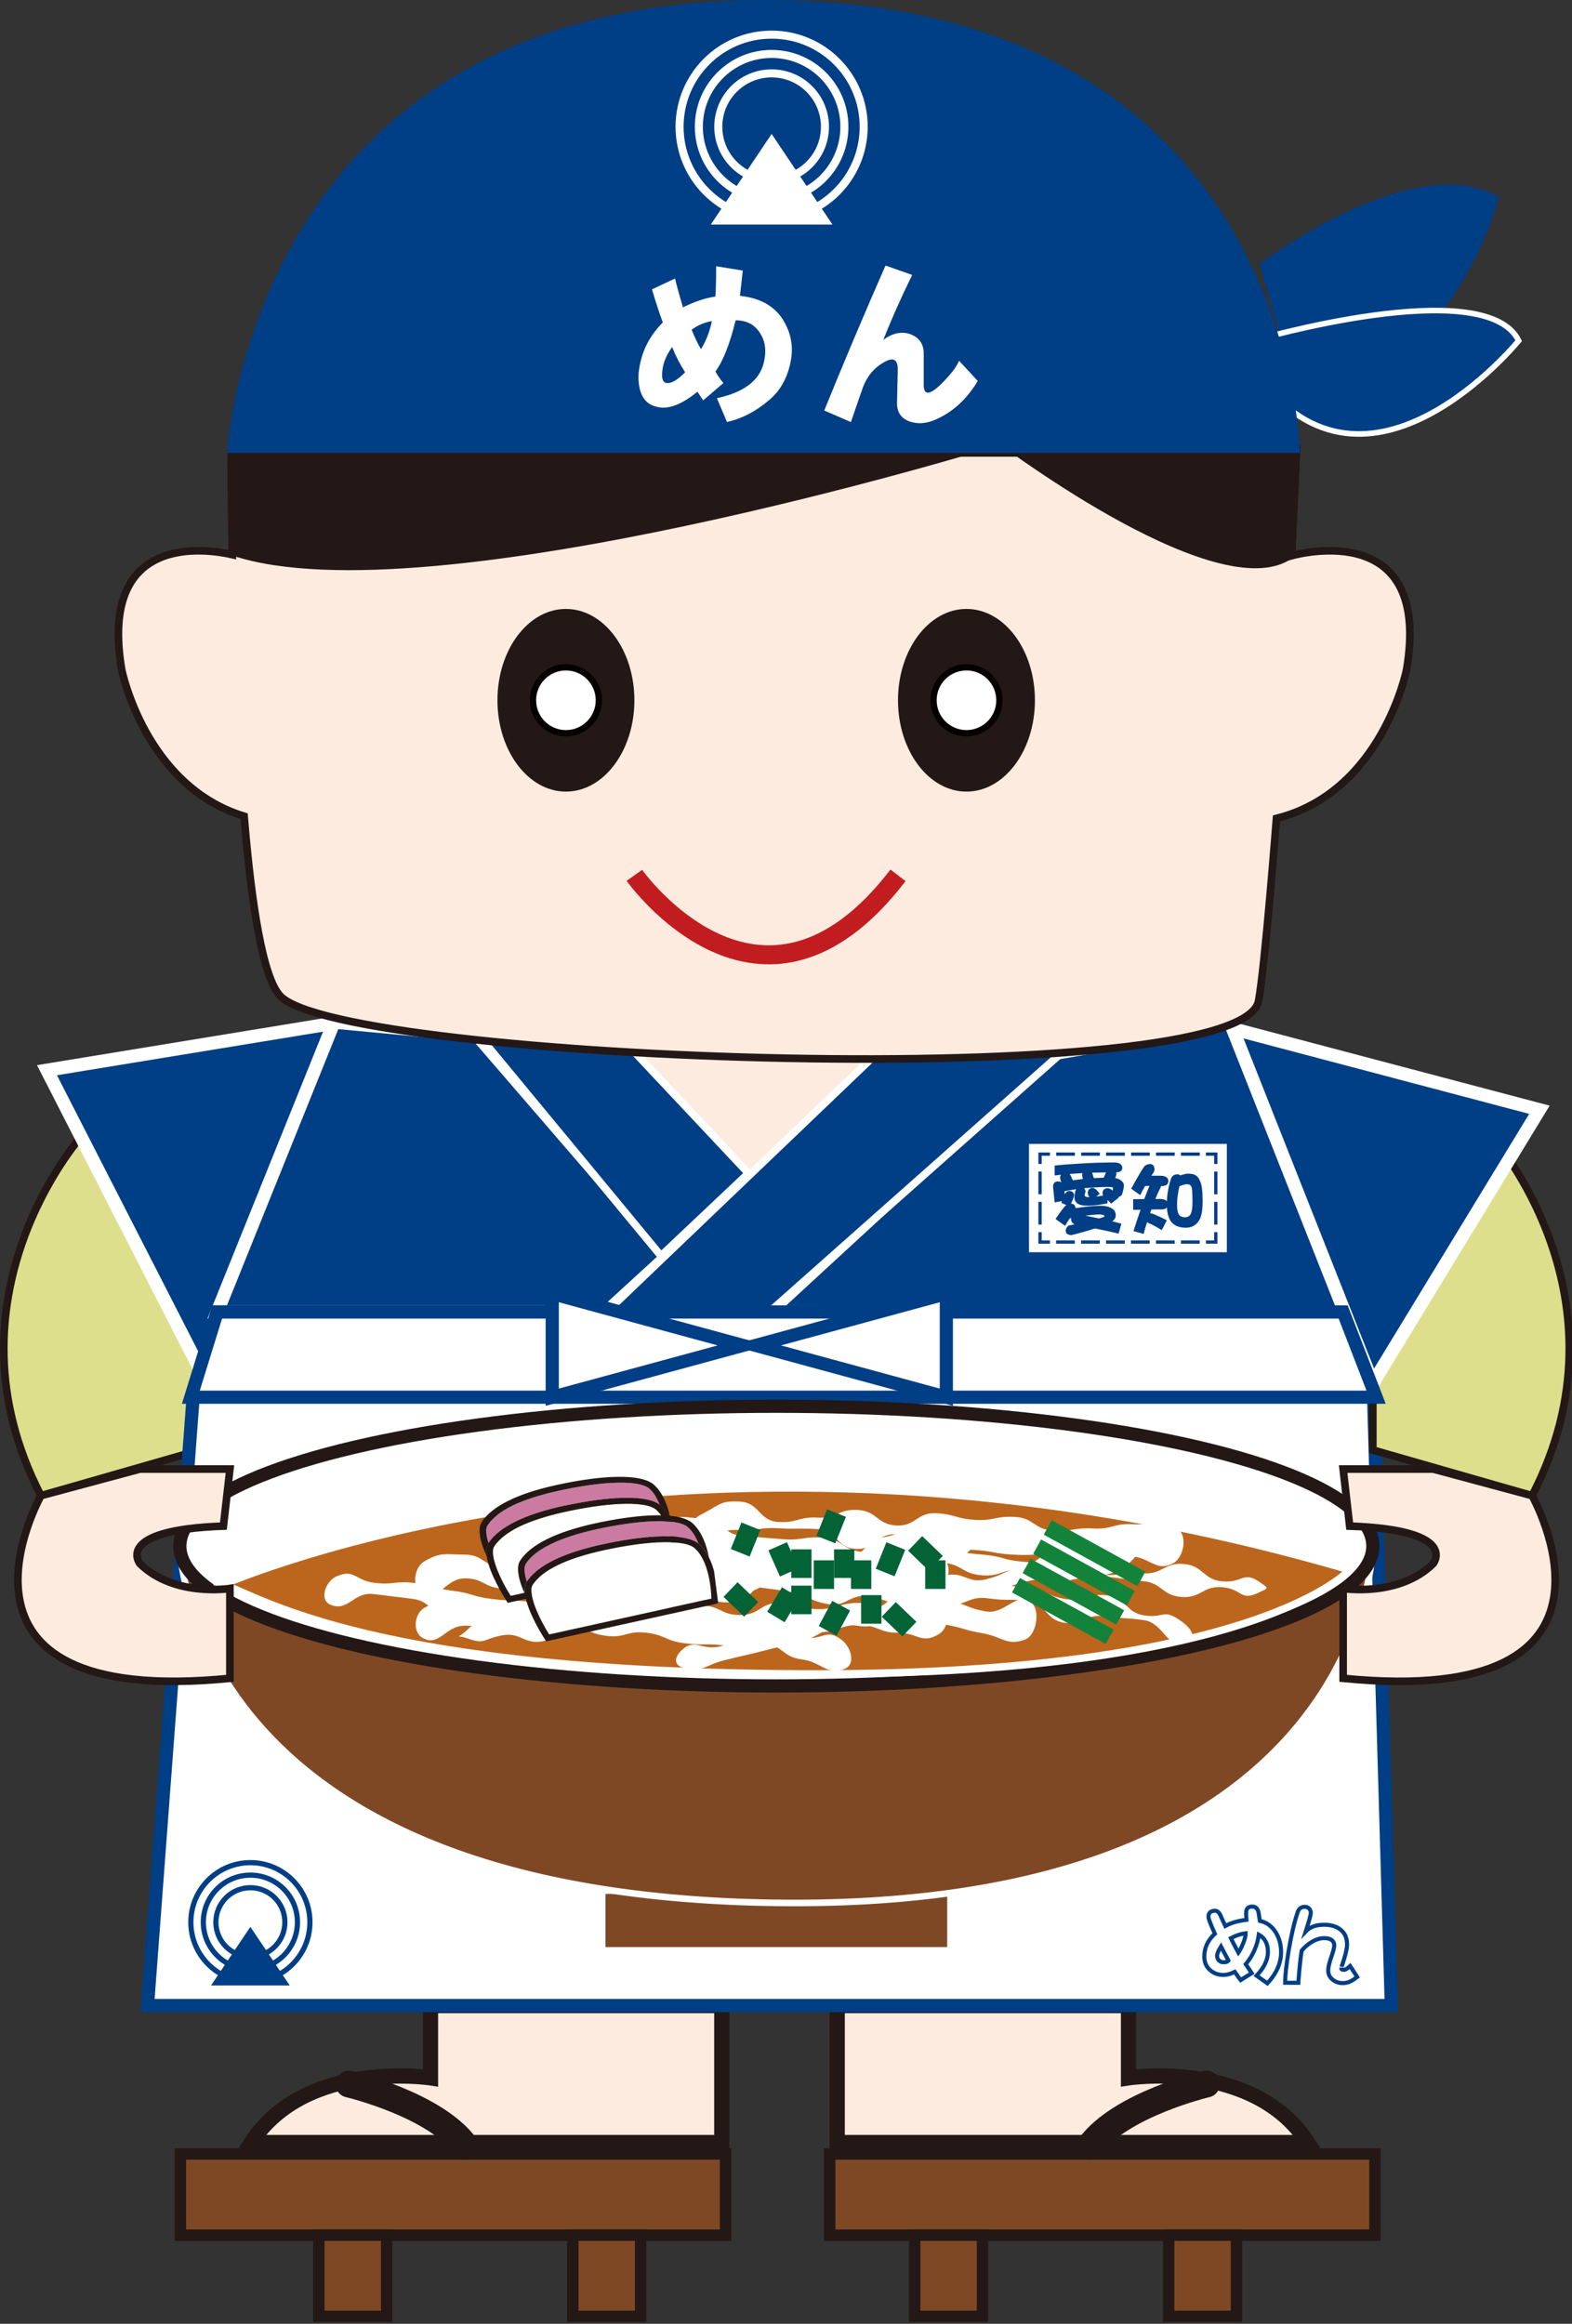 <?xml version="1.0" encoding="utf-8"?>
<!-- Generator: Adobe Illustrator 15.0.0, SVG Export Plug-In  -->
<!DOCTYPE svg PUBLIC "-//W3C//DTD SVG 1.1//EN" "http://www.w3.org/Graphics/SVG/1.1/DTD/svg11.dtd">
<svg version="1.1"
	 xmlns="http://www.w3.org/2000/svg" xmlns:xlink="http://www.w3.org/1999/xlink" xmlns:a="http://ns.adobe.com/AdobeSVGViewerExtensions/3.0/"
	 x="0px" y="0px" width="111px" height="164px" viewBox="904.462 1000 111 164" enable-background="new 904.462 1000 111 164"
	 xml:space="preserve">
<rect x="904.462" y="1000" width="111" height="164" fill="#333333" stroke="none"/>
<defs>
</defs>
<g>
	<defs>
		<rect id="SVGID_7_" width="1920" height="2164"/>
	</defs>
	<clipPath id="SVGID_12_">
		<use xlink:href="#SVGID_7_"  overflow="visible"/>
	</clipPath>
	<path clip-path="url(#SVGID_12_)" fill="#FDEBDF" d="M1268.86,1835.539v5.104c0,0-8.813-1.344-12.655,4.565h33.223v-9.669H1268.86z
		"/>
	<path clip-path="url(#SVGID_12_)" fill="none" stroke="#231815" stroke-width="1.074" stroke-miterlimit="10" d="M1268.86,1835.539
		v5.104c0,0-8.813-1.344-12.655,4.565h33.223v-9.669H1268.86z"/>
	<path clip-path="url(#SVGID_12_)" fill="#FDEBDF" d="M1318.146,1835.539v5.104c0,0,8.813-1.344,12.655,4.565h-33.223v-9.669
		H1318.146z"/>
	<path clip-path="url(#SVGID_12_)" fill="none" stroke="#231815" stroke-width="1.074" stroke-miterlimit="10" d="
		M1318.146,1835.539v5.104c0,0,8.813-1.344,12.655,4.565h-33.223v-9.669H1318.146z"/>
	<polygon clip-path="url(#SVGID_12_)" fill="#FDEBDF" points="1299.984,1768.732 1283.311,1768.309 1291.313,1777.096 	"/>
	<path clip-path="url(#SVGID_12_)" fill="#DEDF8D" d="M1244.166,1774.245c0,0-10.06,11.345-2.809,25.31l11.244-3.224v-5.64
		L1244.166,1774.245z"/>
	<path clip-path="url(#SVGID_12_)" fill="none" stroke="#231815" stroke-width="0.537" stroke-miterlimit="10" d="
		M1244.166,1774.245c0,0-10.06,11.345-2.809,25.31l11.244-3.224v-5.64L1244.166,1774.245z"/>
	<polygon clip-path="url(#SVGID_12_)" fill="#003E85" points="1262.512,1766.135 1241.779,1769.528 1252.611,1790.691 	"/>
	<polygon clip-path="url(#SVGID_12_)" fill="none" stroke="#FFFFFF" stroke-width="0.931" stroke-miterlimit="10" points="
		1262.512,1766.135 1241.779,1769.528 1252.611,1790.691 	"/>
	<polygon clip-path="url(#SVGID_12_)" fill="#003E85" points="1312.533,1768.414 1325.498,1766.135 1333.764,1786.637 
		1292.791,1786.59 	"/>
	<polygon clip-path="url(#SVGID_12_)" fill="none" stroke="#FFFFFF" stroke-width="0.931" stroke-miterlimit="10" points="
		1312.533,1768.414 1325.498,1766.135 1333.764,1786.637 1292.791,1786.59 	"/>
	<polygon clip-path="url(#SVGID_12_)" fill="#003E85" points="1262.047,1766.135 1272.172,1767.082 1285.602,1782.635 
		1281.282,1786.591 1253.799,1786.591 	"/>
	<polygon clip-path="url(#SVGID_12_)" fill="none" stroke="#FFFFFF" stroke-width="0.931" stroke-miterlimit="10" points="
		1262.047,1766.135 1272.172,1767.082 1285.602,1782.635 1281.282,1786.591 1253.799,1786.591 	"/>
	<polygon clip-path="url(#SVGID_12_)" fill="#003E85" points="1283.212,1768.188 1291.313,1776.803 1285.137,1782.635 
		1272.057,1766.814 	"/>
	<polygon clip-path="url(#SVGID_12_)" fill="none" stroke="#FFFFFF" stroke-width="0.537" stroke-miterlimit="10" points="
		1283.212,1768.188 1291.313,1776.803 1285.137,1782.635 1272.057,1766.814 	"/>
	<polygon clip-path="url(#SVGID_12_)" fill="#003E85" points="1300.521,1768.195 1281.282,1786.59 1292.791,1786.59 
		1313.607,1768.138 	"/>
	<polygon clip-path="url(#SVGID_12_)" fill="none" stroke="#FFFFFF" stroke-width="0.537" stroke-miterlimit="10" points="
		1300.521,1768.195 1281.282,1786.59 1292.791,1786.59 1313.607,1768.138 	"/>
	<rect x="1251.199" y="1846.014" clip-path="url(#SVGID_12_)" fill="#7F4825" width="38.497" height="5.73"/>
	
		<rect x="1251.199" y="1846.014" clip-path="url(#SVGID_12_)" fill="none" stroke="#231815" stroke-width="0.806" stroke-miterlimit="10" width="38.497" height="5.73"/>
	<rect x="1260.976" y="1851.744" clip-path="url(#SVGID_12_)" fill="#7F4825" width="4.787" height="5.729"/>
	
		<rect x="1260.976" y="1851.744" clip-path="url(#SVGID_12_)" fill="none" stroke="#231815" stroke-width="0.806" stroke-miterlimit="10" width="4.787" height="5.729"/>
	<rect x="1278.91" y="1851.744" clip-path="url(#SVGID_12_)" fill="#7F4825" width="4.787" height="5.729"/>
	
		<rect x="1278.91" y="1851.744" clip-path="url(#SVGID_12_)" fill="none" stroke="#231815" stroke-width="0.806" stroke-miterlimit="10" width="4.787" height="5.729"/>
	
		<path clip-path="url(#SVGID_12_)" fill="none" stroke="#231815" stroke-width="1.894" stroke-linecap="round" stroke-linejoin="round" stroke-miterlimit="10" d="
		M1263.101,1841.081c0,0,6.077,1.43,8.243,4.396"/>
	<rect x="1297.05" y="1846.014" clip-path="url(#SVGID_12_)" fill="#7F4825" width="38.497" height="5.73"/>
	
		<rect x="1297.05" y="1846.014" clip-path="url(#SVGID_12_)" fill="none" stroke="#231815" stroke-width="0.806" stroke-miterlimit="10" width="38.497" height="5.73"/>
	<rect x="1320.983" y="1851.744" clip-path="url(#SVGID_12_)" fill="#7F4825" width="4.788" height="5.729"/>
	
		<rect x="1320.983" y="1851.744" clip-path="url(#SVGID_12_)" fill="none" stroke="#231815" stroke-width="0.806" stroke-miterlimit="10" width="4.788" height="5.729"/>
	<rect x="1303.049" y="1851.744" clip-path="url(#SVGID_12_)" fill="#7F4825" width="4.787" height="5.729"/>
	
		<rect x="1303.049" y="1851.744" clip-path="url(#SVGID_12_)" fill="none" stroke="#231815" stroke-width="0.806" stroke-miterlimit="10" width="4.787" height="5.729"/>
	
		<path clip-path="url(#SVGID_12_)" fill="none" stroke="#231815" stroke-width="1.894" stroke-linecap="round" stroke-linejoin="round" stroke-miterlimit="10" d="
		M1323.646,1841.081c0,0-6.078,1.43-8.242,4.396"/>
	<polygon clip-path="url(#SVGID_12_)" fill="#FFFFFF" points="1253.799,1786.59 1333.764,1786.637 1335.398,1790.692 
		1336.704,1835.539 1248.877,1835.539 1252.137,1792.088 	"/>
	<polygon clip-path="url(#SVGID_12_)" fill="none" stroke="#003E85" stroke-width="0.931" stroke-miterlimit="10" points="
		1253.799,1786.59 1333.764,1786.637 1335.398,1790.692 1336.704,1835.539 1248.877,1835.539 1252.137,1792.088 	"/>
	<path clip-path="url(#SVGID_12_)" fill="#DEDF8D" d="M1343.834,1774.245c0,0,10.06,11.345,2.809,25.31l-11.244-3.224v-5.64
		L1343.834,1774.245z"/>
	<path clip-path="url(#SVGID_12_)" fill="none" stroke="#231815" stroke-width="0.537" stroke-miterlimit="10" d="
		M1343.834,1774.245c0,0,10.06,11.345,2.809,25.31l-11.244-3.224v-5.64L1343.834,1774.245z"/>
	<polygon clip-path="url(#SVGID_12_)" fill="#003E85" points="1325.498,1766.6 1347.161,1772.32 1335.397,1791.622 	"/>
	<polygon clip-path="url(#SVGID_12_)" fill="none" stroke="#FFFFFF" stroke-width="0.931" stroke-miterlimit="10" points="
		1325.498,1766.6 1347.161,1772.32 1335.397,1791.622 	"/>
	<polygon clip-path="url(#SVGID_12_)" fill="#FFFFFF" points="1335.63,1792.606 1251.938,1792.606 1253.799,1786.59 
		1333.303,1786.59 	"/>
	<polygon clip-path="url(#SVGID_12_)" fill="none" stroke="#003E85" stroke-width="0.931" stroke-miterlimit="10" points="
		1335.63,1792.606 1251.938,1792.606 1253.799,1786.59 1333.303,1786.59 	"/>
	<polygon clip-path="url(#SVGID_12_)" fill="#FFFFFF" points="1305.284,1792.606 1291.832,1788.951 1305.284,1785.295 	"/>
	<polygon clip-path="url(#SVGID_12_)" fill="none" stroke="#003E85" stroke-width="0.931" stroke-miterlimit="10" points="
		1305.284,1792.606 1291.832,1788.951 1305.284,1785.295 	"/>
	<rect x="1280.982" y="1827.428" clip-path="url(#SVGID_12_)" fill="#7F4825" width="24.596" height="4.216"/>
	
		<rect x="1280.982" y="1827.428" clip-path="url(#SVGID_12_)" fill="none" stroke="#FFFFFF" stroke-width="0.465" stroke-miterlimit="10" width="24.596" height="4.216"/>
	<polygon clip-path="url(#SVGID_12_)" fill="#FFFFFF" points="1277.457,1785.295 1290.909,1788.951 1277.457,1792.607 	"/>
	<polygon clip-path="url(#SVGID_12_)" fill="none" stroke="#003E85" stroke-width="0.931" stroke-miterlimit="10" points="
		1277.457,1785.295 1290.909,1788.951 1277.457,1792.607 	"/>
	<path clip-path="url(#SVGID_12_)" fill="#7F4825" d="M1251.161,1803.114c0,0,0.306,24.642,42.118,25.179
		c41.813,0.538,42.119-25.179,42.119-25.179H1251.161z"/>
	<path clip-path="url(#SVGID_12_)" fill="none" stroke="#FFFFFF" stroke-width="0.465" stroke-miterlimit="10" d="
		M1251.161,1803.114c0,0,0.306,24.642,42.118,25.179c41.813,0.538,42.119-25.179,42.119-25.179H1251.161z"/>
	<path clip-path="url(#SVGID_12_)" fill="#FFFFFF" d="M1335.398,1803.114c0,5.45-18.857,9.869-42.118,9.869
		c-23.262,0-42.119-4.419-42.119-9.869c0-5.451,18.857-9.87,42.119-9.87C1316.541,1793.244,1335.398,1797.663,1335.398,1803.114"/>
	
		<ellipse clip-path="url(#SVGID_12_)" fill="none" stroke="#231815" stroke-width="0.931" stroke-miterlimit="10" cx="1293.28" cy="1803.114" rx="42.119" ry="9.869"/>
	<path clip-path="url(#SVGID_12_)" fill="#BC661D" d="M1254.23,1805.827c0,0,33.104-14.63,79.532-1.036
		c0,0-6.423,7.343-37.663,7.343S1256.979,1806.764,1254.23,1805.827"/>
	<path clip-path="url(#SVGID_12_)" fill="none" stroke="#FFFFFF" stroke-width="0.523" stroke-miterlimit="10" d="M1254.23,1805.827
		c0,0,33.104-14.63,79.532-1.036c0,0-6.423,7.343-37.663,7.343S1256.979,1806.764,1254.23,1805.827z"/>
	<path clip-path="url(#SVGID_12_)" fill="#FDEBDF" d="M1241.357,1799.555c0,0-8.507,15.041,13.339,12.892v-6.341
		c0,0-3.938,0.628-6.355-1.752c0,0-1.906-2.381,5.896-2.65l0.46-4.027h-6.355L1241.357,1799.555z"/>
	<path clip-path="url(#SVGID_12_)" fill="none" stroke="#231815" stroke-width="0.537" stroke-miterlimit="10" d="
		M1241.357,1799.555c0,0-8.507,15.041,13.339,12.892v-6.341c0,0-3.938,0.628-6.355-1.752c0,0-1.906-2.381,5.896-2.65l0.46-4.027
		h-6.355L1241.357,1799.555z"/>
	<path clip-path="url(#SVGID_12_)" fill="#FDEBDF" d="M1346.643,1799.555c0,0,8.507,15.041-13.34,12.892v-6.341
		c0,0,3.938,0.628,6.356-1.752c0,0,1.906-2.381-5.896-2.65l-0.461-4.027h6.356L1346.643,1799.555z"/>
	<path clip-path="url(#SVGID_12_)" fill="none" stroke="#231815" stroke-width="0.537" stroke-miterlimit="10" d="
		M1346.643,1799.555c0,0,8.507,15.041-13.34,12.892v-6.341c0,0,3.938,0.628,6.356-1.752c0,0,1.906-2.381-5.896-2.65l-0.461-4.027
		h6.356L1346.643,1799.555z"/>
	<path clip-path="url(#SVGID_12_)" fill="#FFFFFF" d="M1304.777,1806.206c-1.197,0.707-1.514-0.271-2.904-0.271
		c-1.39,0-1.39,0.364-2.778,0.364c-1.392,0-1.392-0.002-2.782-0.002c-1.39,0-1.39-0.651-2.78-0.651c-1.39,0-1.39,0.748-2.78,0.748
		c-1.392,0-1.392-0.086-2.782-0.086c-1.392,0-1.392-0.018-2.782-0.018c-1.39,0-1.39,0.136-2.779,0.136
		c-1.391,0-1.391-0.096-2.783-0.096c-1.391,0-1.391-0.284-2.781-0.284c-1.393,0-1.393,0.06-2.784,0.06
		c-1.394,0-1.394-0.716-2.787-0.716s-1.846,1.752-3.047,1.044c-0.707-0.417-0.534-1.809,0.174-2.226
		c1.196-0.708,1.476-0.492,2.865-0.492c1.389,0,1.389,0.913,2.779,0.913s1.391-0.531,2.78-0.531c1.391,0,1.391,0.18,2.78,0.18
		c1.391,0,1.391,0.225,2.781,0.225s1.391-0.854,2.783-0.854c1.391,0,1.391,0.803,2.781,0.803c1.39,0,1.39-0.808,2.779-0.808
		c1.391,0,1.391,1.262,2.782,1.262c1.391,0,1.391-0.991,2.783-0.991c1.391,0,1.391-0.231,2.782-0.231
		c1.395,0,1.395-0.033,2.788-0.033c1.395,0,1.692-0.314,2.987,0.199C1305.797,1804.224,1305.484,1805.788,1304.777,1806.206"/>
	<path clip-path="url(#SVGID_12_)" fill="#FFFFFF" d="M1304.725,1809.345c-1.197,0.707-1.462-0.114-2.852-0.114
		s-1.39-0.55-2.779-0.55s-1.39,0.505-2.781,0.505c-1.39,0-1.39,0.035-2.779,0.035c-1.392,0-1.392,0.422-2.781,0.422
		c-1.391,0-1.391-0.755-2.782-0.755c-1.391,0-1.391-0.163-2.783-0.163c-1.389,0-1.389-0.093-2.778-0.093
		c-1.392,0-1.392,0.331-2.782,0.331c-1.392,0-1.392,0.168-2.783,0.168c-1.391,0-1.391-0.21-2.783-0.21
		c-1.394,0-1.394-0.189-2.788-0.189c-1.394,0-1.794,1.553-2.995,0.845c-0.708-0.417-0.564-1.688,0.143-2.105
		c1.197-0.707,1.456,0.023,2.846,0.023s1.39-0.488,2.779-0.488s1.39,0.438,2.781,0.438c1.39,0,1.39,0.302,2.779,0.302
		c1.392,0,1.392-0.47,2.781-0.47c1.391,0,1.391,0.206,2.782,0.206c1.391,0,1.391-0.172,2.783-0.172c1.389,0,1.389,0.669,2.778,0.669
		c1.392,0,1.392-0.867,2.782-0.867s1.391,0.451,2.783,0.451c1.391,0,1.391-0.44,2.783-0.44c1.394,0,1.394,0.624,2.788,0.624
		c1.394,0,1.517-0.746,2.82-0.254C1305.594,1807.834,1305.432,1808.927,1304.725,1809.345"/>
	<path clip-path="url(#SVGID_12_)" fill="#FFFFFF" d="M1306.852,1803.503c-1.039,0.923-1.419,0.576-2.783,0.843
		c-1.363,0.267-1.42-0.023-2.783,0.242c-1.365,0.267-1.46-0.217-2.825,0.049c-1.364,0.267-1.405,0.06-2.769,0.325
		c-1.364,0.266-1.375,0.211-2.74,0.477c-1.366,0.268-1.163,1.307-2.528,1.573s-1.474-0.29-2.839-0.022
		c-1.364,0.266-1.429-0.066-2.793,0.199c-1.365,0.267-1.229,0.969-2.594,1.234c-1.365,0.267-1.408,0.047-2.774,0.313
		s-1.257,0.82-2.623,1.088c-1.368,0.267-1.552-0.672-2.92-0.405s-1.132,0.662-2.446,0.198c-0.773-0.274-0.723,0.07-0.108-0.476
		c1.04-0.923,0.879-1.014,2.244-1.28c1.362-0.267,1.455,0.202,2.817-0.063c1.365-0.266,1.205-1.089,2.57-1.355
		c1.364-0.267,1.546,0.664,2.91,0.397c1.365-0.266,1.236-0.927,2.6-1.193c1.366-0.266,1.413-0.026,2.778-0.294
		c1.366-0.266,1.3-0.603,2.665-0.868c1.364-0.267,1.461,0.228,2.824-0.038c1.365-0.267,1.316-0.519,2.682-0.784
		c1.366-0.268,1.526,0.556,2.892,0.289c1.366-0.267,1.185-1.196,2.551-1.463c1.368-0.268,1.311-0.562,2.679-0.828
		s1.501-0.286,2.872-0.035C1307.396,1801.806,1307.465,1802.958,1306.852,1803.503"/>
	<path clip-path="url(#SVGID_12_)" fill="#FFFFFF" d="M1275.23,1801.576c1.297-0.502,1.34,0.67,2.711,0.898
		c1.371,0.227,1.508-0.601,2.879-0.373s1.288,0.73,2.66,0.959c1.371,0.227,1.448-0.234,2.819-0.007
		c1.372,0.228,1.366,0.258,2.737,0.485c1.373,0.229,1.349,0.381,2.721,0.608c1.371,0.228,1.39,0.122,2.762,0.35
		c1.371,0.228,1.353,0.337,2.724,0.564c1.372,0.228,1.392,0.115,2.763,0.342c1.373,0.229,1.222,1.14,2.595,1.368
		c1.373,0.228,1.415-0.028,2.788,0.2c1.375,0.228,1.326,0.526,2.701,0.755s2.148-1.487,3.218-0.593
		c0.63,0.526,0.328,2.271-0.438,2.566c-1.297,0.502-1.656-0.205-3.027-0.433s-1.344-0.395-2.715-0.622s-1.241-1.011-2.613-1.238
		c-1.371-0.228-1.324-0.509-2.695-0.735c-1.372-0.229-1.536,0.763-2.908,0.534c-1.373-0.228-1.305-0.637-2.677-0.864
		c-1.373-0.229-1.381-0.178-2.753-0.404c-1.371-0.229-1.443,0.202-2.813-0.025c-1.372-0.228-1.274-0.816-2.646-1.045
		c-1.373-0.228-1.403-0.049-2.775-0.276c-1.373-0.228-1.368-0.255-2.741-0.482c-1.375-0.228-1.418,0.025-2.793-0.203
		c-1.375-0.228-1.346-0.231-2.559-0.919C1274.333,1802.522,1274.465,1801.872,1275.23,1801.576"/>
	<path clip-path="url(#SVGID_12_)" fill="#FFFFFF" d="M1262.222,1805.25c1.274-0.558,1.298,0.288,2.679,0.457
		c1.379,0.169,1.42-0.161,2.799,0.007c1.38,0.168,1.354,0.384,2.733,0.553c1.38,0.168,1.352,0.407,2.73,0.576
		c1.381,0.168,1.396,0.045,2.775,0.213c1.382,0.168,1.431-0.23,2.812-0.063c1.381,0.169,1.366,0.286,2.747,0.454
		c1.38,0.168,1.428-0.228,2.807-0.06c1.381,0.169,1.379,0.185,2.76,0.353c1.382,0.168,1.277,1.022,2.658,1.191
		c1.382,0.168,1.477-0.608,2.858-0.439c1.383,0.169,1.292,0.92,2.675,1.089c1.384,0.169,1.535-0.691,2.642,0.156
		c0.652,0.499,1,1.689,0.247,2.019c-1.273,0.557-1.687-0.479-3.066-0.647c-1.379-0.169-1.283-0.958-2.662-1.126
		c-1.381-0.169-1.439,0.313-2.82,0.145c-1.38-0.168-1.401,0.012-2.781-0.156c-1.381-0.168-1.331-0.576-2.711-0.745
		c-1.381-0.168-1.448,0.387-2.83,0.219c-1.381-0.168-1.323-0.633-2.704-0.801c-1.38-0.168-1.451,0.42-2.83,0.252
		c-1.382-0.168-1.368-0.282-2.748-0.45c-1.383-0.168-1.388-0.123-2.769-0.291c-1.382-0.169-1.261-1.152-2.643-1.322
		c-1.384-0.168-1.383-0.169-2.768-0.338c-1.384-0.169-1.795,1.321-3.059,0.734C1260.982,1806.87,1261.47,1805.578,1262.222,1805.25"
		/>
	<path clip-path="url(#SVGID_12_)" fill="#FFFFFF" d="M1286.547,1810.512c0.977-0.979,1.447,0.018,2.786-0.323
		c1.34-0.341,1.161-1.043,2.502-1.384c1.339-0.342,1.312-0.447,2.651-0.789c1.34-0.341,1.367-0.232,2.707-0.574
		c1.342-0.342,1.55,0.477,2.89,0.135c1.338-0.342,1.14-1.118,2.478-1.459c1.339-0.342,1.279-0.578,2.619-0.92
		s1.58,0.599,2.921,0.257c1.341-0.343,1.274-0.606,2.615-0.948s1.193-0.925,2.534-1.268c1.344-0.342,1.39-0.164,2.732-0.506
		c1.345-0.343,1.384-0.625,2.715-0.234c0.787,0.23,0.74,0.556,0.159,1.137c-0.976,0.977-0.916,1.143-2.255,1.484
		c-1.34,0.341-1.401,0.096-2.743,0.438c-1.339,0.341-1.505-0.31-2.844,0.031c-1.34,0.342-1.312,0.451-2.651,0.793
		c-1.342,0.341-1.272,0.611-2.613,0.953c-1.338,0.34-1.254,0.668-2.592,1.009c-1.34,0.341-1.432-0.019-2.771,0.324
		c-1.341,0.341-1.483-0.215-2.824,0.127s-1.248,0.709-2.589,1.051c-1.342,0.341-1.343,0.336-2.685,0.678
		c-1.343,0.343-1.353,0.309-2.696,0.65c-1.344,0.343-1.203,0.708-2.584,0.578
		C1286.094,1811.665,1285.966,1811.093,1286.547,1810.512"/>
	<path clip-path="url(#SVGID_12_)" fill="#FFFFFF" d="M1285.118,1801.473c1.281-0.608,1.633-0.392,3.046-0.275
		c1.411,0.116,1.332,1.087,2.743,1.203c1.413,0.116,1.413,0.107,2.826,0.224c1.412,0.116,1.44-0.218,2.852-0.102
		c1.413,0.116,1.351,0.884,2.765,1c1.413,0.116,1.507-1.039,2.92-0.923c1.413,0.115,1.366,0.695,2.779,0.812
		c1.414,0.116,1.407,0.189,2.821,0.305c1.414,0.117,1.393,0.382,2.807,0.498c1.411,0.116,1.405,0.188,2.817,0.305
		c1.414,0.115,1.383,0.492,2.797,0.609c1.414,0.116,1.441-0.214,2.855-0.098c1.415,0.116,1.488-0.772,2.902-0.655
		c1.416,0.116,1.334,1.112,2.752,1.229c1.416,0.117,1.447-0.757,2.615,0.052c0.677,0.468,0.633,0.403-0.109,0.755
		c-1.28,0.609-1.119-0.279-2.532-0.395c-1.411-0.116-1.486,0.8-2.898,0.684c-1.413-0.116-1.34-1.005-2.752-1.121
		c-1.411-0.116-1.403-0.216-2.816-0.332s-1.438,0.191-2.853,0.075c-1.412-0.117-1.388-0.418-2.8-0.534
		c-1.413-0.117-1.464,0.501-2.877,0.385c-1.414-0.115-1.36-0.78-2.774-0.896s-1.449,0.324-2.863,0.208
		c-1.412-0.116-1.469,0.566-2.88,0.451c-1.414-0.116-1.423-0.002-2.837-0.118s-1.347-0.946-2.761-1.063
		c-1.415-0.115-1.475,0.613-2.889,0.497c-1.417-0.116-1.439,0.158-2.856,0.041c-1.417-0.116-1.813,0.366-3.078-0.282
		C1283.891,1803.524,1284.376,1801.824,1285.118,1801.473"/>
	<path clip-path="url(#SVGID_12_)" fill="#FFFFFF" d="M1322.193,1809.948c-1.282,0.53-1.568-1.41-2.94-1.606
		c-1.372-0.195-1.39-0.081-2.762-0.276c-1.373-0.196-1.495,0.653-2.868,0.458c-1.373-0.196-1.212-1.326-2.584-1.522
		c-1.375-0.196-1.402-0.002-2.776-0.198c-1.373-0.195-1.474,0.505-2.847,0.309s-1.439,0.265-2.813,0.068
		c-1.375-0.195-1.265-0.964-2.639-1.161c-1.375-0.195-1.441,0.271-2.816,0.074c-1.373-0.195-1.26-0.985-2.633-1.182
		c-1.374-0.196-1.407,0.033-2.782-0.163c-1.374-0.196-1.491,0.62-2.866,0.423c-1.375-0.196-1.228-1.222-2.603-1.418
		c-1.378-0.197-1.407,0.007-2.784-0.189c-1.377-0.197-1.555,0.523-2.641-0.347c-0.642-0.513-0.399-0.467,0.359-0.781
		c1.282-0.531,1.028,0.033,2.401,0.229c1.372,0.196,1.373,0.192,2.745,0.388c1.373,0.197,1.441-0.284,2.814-0.087
		c1.373,0.196,1.385,0.12,2.757,0.316c1.375,0.196,1.304,0.692,2.678,0.889c1.373,0.196,1.34,0.426,2.714,0.622
		c1.374,0.197,1.405-0.021,2.779,0.174c1.375,0.197,1.507-0.73,2.881-0.535c1.375,0.197,1.223,1.264,2.597,1.46
		c1.373,0.196,1.452-0.354,2.825-0.158c1.374,0.196,1.379,0.159,2.754,0.356c1.375,0.196,1.319,0.586,2.694,0.782
		s1.47-0.467,2.845-0.271c1.377,0.197,1.231,1.213,2.608,1.409c1.378,0.196,1.272-0.473,2.431,0.298
		C1322.745,1808.99,1322.952,1809.634,1322.193,1809.948"/>
	<path clip-path="url(#SVGID_12_)" fill="#FFFFFF" d="M1321.297,1804.326c-1.23,0.639-1.584-0.413-2.969-0.491
		c-1.386-0.078-1.395,0.081-2.781,0.003c-1.385-0.076-1.388-0.024-2.772-0.103c-1.386-0.078-1.395,0.06-2.78-0.018
		c-1.387-0.077-1.377-0.253-2.764-0.331c-1.386-0.077-1.359-0.556-2.746-0.634c-1.385-0.078-1.367-0.39-2.752-0.468
		c-1.387-0.077-1.454,1.109-2.84,1.031c-1.388-0.077-1.317-1.324-2.703-1.402c-1.389-0.078-1.394,0.02-2.78-0.059
		c-1.389-0.078-1.405,0.2-2.794,0.122c-1.39-0.078-1.467,0.62-2.623-0.154c-0.683-0.457-0.613-0.633,0.117-1.011
		c1.23-0.64,1.224-0.914,2.609-0.836s1.313,1.357,2.7,1.435c1.386,0.078,1.411-0.384,2.796-0.306
		c1.387,0.078,1.426-0.62,2.812-0.542c1.387,0.078,1.334,1.02,2.72,1.098c1.387,0.078,1.445-0.944,2.831-0.866
		c1.385,0.077,1.367,0.391,2.752,0.469c1.388,0.077,1.407-0.286,2.794-0.208c1.387,0.077,1.342,0.893,2.729,0.97
		c1.387,0.078,1.403-0.232,2.791-0.154c1.39,0.078,1.415-0.379,2.805-0.301c1.389,0.078,1.76-0.405,3.006,0.214
		C1322.436,1802.273,1322.026,1803.948,1321.297,1804.326"/>
	<rect x="1294.332" y="1803.345" clip-path="url(#SVGID_12_)" fill="#036336" width="1.433" height="2.017"/>
	<rect x="1297.355" y="1803.345" clip-path="url(#SVGID_12_)" fill="#036336" width="1.434" height="2.017"/>
	<rect x="1298.551" y="1804.121" clip-path="url(#SVGID_12_)" fill="#036336" width="1.434" height="2.016"/>
	<rect x="1303.791" y="1804.121" clip-path="url(#SVGID_12_)" fill="#036336" width="1.433" height="2.016"/>
	
		<rect x="1300.705" y="1803.346" transform="matrix(0.928 0.372 -0.372 0.928 764.841 -354.691)" clip-path="url(#SVGID_12_)" fill="#036336" width="1.433" height="2.015"/>
	
		<rect x="1296.518" y="1801.018" transform="matrix(0.928 0.372 -0.372 0.928 763.675 -353.3)" clip-path="url(#SVGID_12_)" fill="#036336" width="1.433" height="2.016"/>
	
		<rect x="1290.468" y="1801.949" transform="matrix(0.928 0.372 -0.372 0.928 763.587 -350.982)" clip-path="url(#SVGID_12_)" fill="#036336" width="1.433" height="2.016"/>
	
		<rect x="1301.154" y="1806.573" transform="matrix(0.692 -0.722 0.722 0.692 -904.08 1497.745)" clip-path="url(#SVGID_12_)" fill="#036336" width="1.433" height="2.016"/>
	
		<rect x="1303.015" y="1801.919" transform="matrix(0.692 -0.722 0.722 0.692 -900.145 1497.654)" clip-path="url(#SVGID_12_)" fill="#036336" width="1.433" height="2.017"/>
	
		<rect x="1289.986" y="1805.177" transform="matrix(0.692 -0.722 0.722 0.692 -906.516 1489.248)" clip-path="url(#SVGID_12_)" fill="#036336" width="1.433" height="2.016"/>
	<rect x="1299.268" y="1806.573" clip-path="url(#SVGID_12_)" fill="#036336" width="1.434" height="2.016"/>
	
		<rect x="1296.64" y="1806.574" transform="matrix(0.881 0.474 -0.474 0.881 1011.129 -398.899)" clip-path="url(#SVGID_12_)" fill="#036336" width="1.433" height="2.015"/>
	
		<rect x="1292.564" y="1806.574" transform="matrix(0.857 0.515 -0.515 0.857 1116.626 -407.981)" clip-path="url(#SVGID_12_)" fill="#036336" width="1.432" height="2.016"/>
	
		<rect x="1292.564" y="1803.345" transform="matrix(0.915 -0.404 0.404 0.915 -618.233 675.468)" clip-path="url(#SVGID_12_)" fill="#036336" width="1.432" height="2.016"/>
	<rect x="1295.924" y="1804.121" clip-path="url(#SVGID_12_)" fill="#036336" width="1.432" height="2.016"/>
	<rect x="1294.332" y="1805.905" clip-path="url(#SVGID_12_)" fill="#036336" width="1.433" height="2.016"/>
	<g clip-path="url(#SVGID_12_)" enable-background="new    ">
		<g>
			<defs>
				<rect id="SVGID_10_" x="1271.89" y="1798.022" width="14.83" height="9.167"/>
			</defs>
			<clipPath id="SVGID_13_">
				<use xlink:href="#SVGID_10_"  overflow="visible"/>
			</clipPath>
			<g clip-path="url(#SVGID_13_)">
				<defs>
					<polygon id="SVGID_11_" points="1272.972,1807.189 1271.892,1798.766 1285.642,1798.022 1286.723,1806.445 					"/>
				</defs>
				<clipPath id="SVGID_14_">
					<use xlink:href="#SVGID_11_"  overflow="visible"/>
				</clipPath>
				<path clip-path="url(#SVGID_14_)" fill="#CB7BA1" d="M1281.642,1798.655c-1.064,0.058-2.353,0.25-3.777,0.563
					c-2.614,0.576-4.288,1.388-4.977,2.423c-0.17,0.25-0.111,0.725,0.065,1.271c0.006-0.007,0.01-0.014,0.014-0.021
					c0.75-1.122,2.514-1.994,5.24-2.601c1.445-0.319,2.734-0.507,3.809-0.565c1.461-0.078,2.523,0.083,3.04,0.484
					c-0.172-0.439-0.408-0.847-0.735-1.142C1283.937,1798.719,1282.973,1798.583,1281.642,1798.655"/>
				<path clip-path="url(#SVGID_14_)" fill="#231815" d="M1281.533,1798.244c-1.073,0.059-2.36,0.246-3.803,0.565
					c-2.728,0.598-4.49,1.471-5.25,2.593c-0.36,0.539-0.053,1.55,0.352,2.437c-0.053-0.364-0.027-0.688,0.122-0.927
					c-0.177-0.547-0.236-1.02-0.067-1.27c0.689-1.036,2.363-1.848,4.978-2.423c1.425-0.314,2.713-0.507,3.777-0.564
					c1.33-0.072,2.294,0.064,2.679,0.412c0.328,0.294,0.563,0.703,0.734,1.142c0.021,0.018,0.042,0.034,0.062,0.052
					c0.286,0.256,0.51,0.578,0.686,0.929c-0.165-0.838-0.498-1.807-1.17-2.41
					C1284.141,1798.342,1283.052,1798.162,1281.533,1798.244"/>
				<path clip-path="url(#SVGID_14_)" fill="#FFFFFF" d="M1282.118,1800.144c-1.056,0.058-2.345,0.241-3.778,0.557
					c-2.614,0.576-4.286,1.395-4.977,2.423c-0.396,0.594,0.469,2.406,1.155,3.507l11.458-2.519c-0.012-0.581-0.141-2.629-1.17-3.557
					C1284.413,1800.208,1283.457,1800.071,1282.118,1800.144"/>
				<path clip-path="url(#SVGID_14_)" fill="#231815" d="M1274.519,1806.631c-0.686-1.102-1.553-2.913-1.155-3.508
					c0.689-1.028,2.361-1.847,4.977-2.422c1.434-0.315,2.723-0.5,3.779-0.558c1.339-0.071,2.294,0.064,2.687,0.412
					c1.03,0.927,1.159,2.976,1.171,3.556L1274.519,1806.631 M1282.016,1799.725c-1.074,0.059-2.363,0.246-3.809,0.565
					c-2.728,0.605-4.49,1.479-5.24,2.601c-0.004,0.007-0.009,0.015-0.013,0.021c-0.149,0.238-0.175,0.563-0.122,0.926
					c0.176,1.23,1.238,2.899,1.392,3.136l0.089,0.144l11.961-2.638l0.166-0.032l0.006-0.156c-0.004-0.091,0.013-1.792-0.644-3.102
					c-0.176-0.351-0.399-0.673-0.685-0.93c-0.021-0.017-0.04-0.034-0.063-0.05
					C1284.538,1799.808,1283.476,1799.646,1282.016,1799.725"/>
			</g>
		</g>
	</g>
	<g clip-path="url(#SVGID_12_)" enable-background="new    ">
		<g>
			<defs>
				<rect id="SVGID_8_" x="1274.61" y="1800.735" width="14.819" height="9.171"/>
			</defs>
			<clipPath id="SVGID_15_">
				<use xlink:href="#SVGID_8_"  overflow="visible"/>
			</clipPath>
			<g clip-path="url(#SVGID_15_)">
				<defs>
					<polygon id="SVGID_9_" points="1275.689,1809.906 1274.608,1801.479 1288.351,1800.735 1289.432,1809.163 					"/>
				</defs>
				<clipPath id="SVGID_16_">
					<use xlink:href="#SVGID_9_"  overflow="visible"/>
				</clipPath>
				<path clip-path="url(#SVGID_16_)" fill="#CB7BA1" d="M1284.352,1801.373c-1.059,0.057-2.351,0.244-3.778,0.556
					c-2.615,0.576-4.287,1.396-4.978,2.423c-0.169,0.252-0.109,0.725,0.067,1.268c0.004-0.006,0.008-0.012,0.012-0.02
					c0.759-1.122,2.522-1.994,5.25-2.592c1.446-0.318,2.735-0.508,3.81-0.565c1.461-0.079,2.522,0.083,3.039,0.484
					c-0.17-0.438-0.407-0.847-0.734-1.143C1286.65,1801.435,1285.688,1801.301,1284.352,1801.373"/>
				<path clip-path="url(#SVGID_16_)" fill="#231815" d="M1284.256,1800.957c-1.075,0.058-2.367,0.246-3.816,0.562
					c-2.728,0.606-4.49,1.479-5.24,2.602c-0.357,0.533-0.06,1.529,0.338,2.408c-0.049-0.357-0.021-0.675,0.126-0.909
					c-0.177-0.543-0.235-1.016-0.067-1.268c0.689-1.027,2.362-1.847,4.977-2.423c1.428-0.312,2.721-0.499,3.779-0.556
					c1.336-0.072,2.299,0.062,2.687,0.411c0.328,0.296,0.564,0.704,0.735,1.143c0.021,0.018,0.042,0.033,0.061,0.052
					c0.284,0.254,0.506,0.572,0.682,0.92c-0.164-0.839-0.495-1.808-1.166-2.409
					C1286.859,1801.051,1285.772,1800.875,1284.256,1800.957"/>
				<path clip-path="url(#SVGID_16_)" fill="#FFFFFF" d="M1284.836,1802.857c-1.057,0.057-2.35,0.244-3.778,0.561
					c-2.614,0.575-4.288,1.387-4.977,2.423c-0.398,0.587,0.46,2.398,1.155,3.507l11.457-2.527c-0.02-0.572-0.141-2.629-1.18-3.555
					C1287.131,1802.92,1286.171,1802.785,1284.836,1802.857"/>
				<path clip-path="url(#SVGID_16_)" fill="#231815" d="M1277.237,1809.349c-0.696-1.109-1.554-2.921-1.156-3.508
					c0.688-1.036,2.362-1.848,4.978-2.423c1.428-0.316,2.72-0.504,3.777-0.561c1.335-0.072,2.295,0.063,2.678,0.408
					c1.039,0.926,1.16,2.982,1.181,3.555L1277.237,1809.349 M1284.734,1802.442c-1.074,0.058-2.364,0.246-3.81,0.565
					c-2.728,0.598-4.491,1.471-5.25,2.593c-0.004,0.006-0.008,0.013-0.012,0.019c-0.147,0.234-0.174,0.553-0.126,0.908
					c0.167,1.232,1.24,2.918,1.395,3.156l0.1,0.15l11.961-2.637l0.165-0.042l-0.001-0.146c0.002-0.092,0.02-1.8-0.642-3.11
					c-0.175-0.348-0.396-0.667-0.68-0.921c-0.02-0.018-0.04-0.034-0.062-0.05
					C1287.257,1802.525,1286.195,1802.363,1284.734,1802.442"/>
			</g>
		</g>
	</g>
	<path clip-path="url(#SVGID_12_)" fill="#FDEBDF" d="M1329.647,1733.223c0.214-4.302,0.343-7.26,0.343-7.26h-75.204
		c0,0-0.003,2.933,0.079,7.179c-1.807-0.409-9.468-1.599-7.807,8.13c0,0,1.636,8.193,8.642,10.333
		c0.514,6.207,1.317,11.438,2.572,12.71c4.571,4.637,67.823,6.905,69.058,0.324c0.454-2.418,1.264-12.88,1.264-12.88
		c7.468-1.869,9.186-10.487,9.186-10.487C1339.582,1730.714,1330.406,1733.015,1329.647,1733.223"/>
	<path clip-path="url(#SVGID_12_)" fill="none" stroke="#231815" stroke-width="0.537" stroke-miterlimit="10" d="
		M1329.647,1733.223c0.214-4.302,0.343-7.26,0.343-7.26h-75.204c0,0-0.003,2.933,0.079,7.179c-1.807-0.409-9.468-1.599-7.807,8.13
		c0,0,1.636,8.193,8.642,10.333c0.514,6.207,1.317,11.438,2.572,12.71c4.571,4.637,67.823,6.905,69.058,0.324
		c0.454-2.418,1.264-12.88,1.264-12.88c7.468-1.869,9.186-10.487,9.186-10.487
		C1339.582,1730.714,1330.406,1733.015,1329.647,1733.223z"/>
	<path clip-path="url(#SVGID_12_)" fill="#003E85" d="M1330.443,1723.277c11.159-3.849,13.854-15.394,13.854-15.394
		c-6.158-3.463-16.895,4.748-16.895,4.748"/>
	<path clip-path="url(#SVGID_12_)" fill="#003E85" d="M1326.96,1718.042c0,0,16.38-4.783,18.738,0c0,0-10.613,13.039-18.478,2.424
		L1326.96,1718.042z"/>
	<path clip-path="url(#SVGID_12_)" fill="none" stroke="#FFFFFF" stroke-width="0.393" stroke-miterlimit="10" d="M1326.96,1718.042
		c0,0,16.38-4.783,18.738,0c0,0-10.613,13.039-18.478,2.424L1326.96,1718.042z"/>
	<path clip-path="url(#SVGID_12_)" fill="#231815" d="M1283.256,1743.421c0,3.56-2.164,6.446-4.835,6.446
		c-2.669,0-4.834-2.887-4.834-6.446s2.165-6.446,4.834-6.446C1281.092,1736.975,1283.256,1739.861,1283.256,1743.421"/>
	<path clip-path="url(#SVGID_12_)" fill="#231815" d="M1311.539,1743.421c0,3.56-2.164,6.446-4.835,6.446
		c-2.669,0-4.834-2.887-4.834-6.446s2.165-6.446,4.834-6.446C1309.375,1736.975,1311.539,1739.861,1311.539,1743.421"/>
	<path clip-path="url(#SVGID_12_)" fill="none" stroke="#C11D20" stroke-width="1.343" stroke-miterlimit="10" d="
		M1283.256,1755.776c0,0,8.946,12.623,18.614,0"/>
	<path clip-path="url(#SVGID_12_)" fill="#231815" d="M1308.503,1725.584c0,0-39.791,12.197-53.603,7.632l-0.114-7.789
		L1308.503,1725.584z"/>
	<path clip-path="url(#SVGID_12_)" fill="#231815" d="M1309.346,1725.584c-0.4-0.378,15.604,11.857,20.591,7.632l0.358-7.789
		L1309.346,1725.584z"/>
	<path clip-path="url(#SVGID_12_)" fill="#003E85" d="M1254.5,1725.964c0,0,1.623-32.217,38.42-31.963
		c36.798,0.255,37.339,31.963,37.339,31.963H1254.5z"/>
</g>
<g>
	<defs>
		<rect id="SVGID_6_" width="1920" height="2164"/>
	</defs>
	<clipPath id="SVGID_17_">
		<use xlink:href="#SVGID_6_"  overflow="visible"/>
	</clipPath>
	<path clip-path="url(#SVGID_17_)" fill="none" stroke="#003E85" stroke-width="0.287" stroke-miterlimit="10" d="
		M1324.862,1832.483c-0.136,0-0.244-0.04-0.324-0.121c-0.09-0.084-0.134-0.194-0.134-0.33c0-0.153,0.091-0.373,0.273-0.663
		c0.284,0.531,0.461,0.864,0.528,1C1325.146,1832.445,1325.032,1832.483,1324.862,1832.483z M1326.243,1831.142
		c-0.106,0.271-0.219,0.492-0.337,0.661c-0.289-0.534-0.467-0.873-0.535-1.018c0.344-0.187,0.694-0.301,1.05-0.344
		C1326.421,1830.619,1326.362,1830.853,1326.243,1831.142z M1328.553,1830.391c-0.28-0.454-0.657-0.729-1.133-0.827
		c-0.038-0.225-0.063-0.393-0.076-0.503c-0.047-0.339-0.199-0.509-0.459-0.509c-0.174,0-0.297,0.054-0.368,0.159
		c-0.048,0.081-0.069,0.212-0.069,0.395c0.025,0.225,0.038,0.352,0.038,0.382c-0.62,0.072-1.12,0.219-1.502,0.438l-0.185-0.389
		c-0.06-0.139-0.121-0.279-0.185-0.419c-0.098-0.178-0.214-0.268-0.351-0.268c-0.313,0-0.471,0.144-0.471,0.433
		c0,0.094,0.079,0.322,0.236,0.688l0.216,0.503c-0.496,0.449-0.744,0.985-0.744,1.609c0,0.395,0.131,0.708,0.395,0.941
		c0.255,0.237,0.579,0.356,0.973,0.356c0.217,0,0.478-0.072,0.783-0.217c0.194,0.284,0.333,0.478,0.414,0.579l0.782-0.489
		l-0.42-0.63c0.504-0.615,0.813-1.311,0.923-2.087c0.428,0.237,0.642,0.646,0.642,1.228c0,0.539-0.267,1.095-0.801,1.667
		l0.763,0.541c0.646-0.7,0.967-1.436,0.967-2.208C1328.921,1831.256,1328.798,1830.798,1328.553,1830.391z"/>
	<path clip-path="url(#SVGID_17_)" fill="none" stroke="#003E85" stroke-width="0.287" stroke-miterlimit="10" d="
		M1333.795,1832.751c-0.191,0.178-0.333,0.268-0.426,0.268c-0.085,0-0.139-0.011-0.159-0.032c-0.026-0.013-0.039-0.055-0.039-0.127
		c0,0.013,0.07-0.202,0.21-0.643c0.132-0.438,0.198-0.766,0.198-0.986c0-0.462-0.158-0.814-0.472-1.057
		c-0.289-0.225-0.668-0.337-1.139-0.337c-0.577,0-1.011,0.155-1.304,0.465c0.237-0.738,0.355-1.169,0.355-1.292
		c0-0.127-0.04-0.233-0.12-0.318c-0.082-0.08-0.183-0.12-0.306-0.12c-0.251,0-0.418,0.127-0.503,0.382
		c-0.237,0.699-0.449,1.605-0.636,2.716c-0.165,1.001-0.248,1.754-0.248,2.259l0.929,0.007c0.089-1.133,0.169-1.892,0.241-2.278
		c0.212-0.25,0.448-0.451,0.707-0.604c0.301-0.182,0.598-0.273,0.89-0.273c0.191,0,0.349,0.035,0.471,0.103
		c0.153,0.099,0.229,0.235,0.229,0.413c0,0.152-0.072,0.433-0.216,0.84c-0.141,0.407-0.21,0.715-0.21,0.923
		c0,0.267,0.105,0.485,0.317,0.655c0.204,0.161,0.439,0.241,0.706,0.241c0.2,0,0.385-0.042,0.555-0.127
		c0.118-0.055,0.274-0.157,0.47-0.305L1333.795,1832.751z"/>
	
		<circle clip-path="url(#SVGID_17_)" fill="none" stroke="#FFFFFF" stroke-width="0.568" stroke-miterlimit="10" cx="1292.947" cy="1702.945" r="6.5"/>
	
		<circle clip-path="url(#SVGID_17_)" fill="none" stroke="#FFFFFF" stroke-width="0.568" stroke-miterlimit="10" cx="1292.947" cy="1702.945" r="5.138"/>
	
		<circle clip-path="url(#SVGID_17_)" fill="none" stroke="#FFFFFF" stroke-width="0.568" stroke-miterlimit="10" cx="1292.947" cy="1702.945" r="3.766"/>
	<polygon clip-path="url(#SVGID_17_)" fill="#FFFFFF" points="1288.652,1709.847 1292.947,1703.453 1297.242,1709.847 	"/>
	
		<circle clip-path="url(#SVGID_17_)" fill="none" stroke="#003E85" stroke-width="0.367" stroke-miterlimit="10" cx="1256.142" cy="1829.658" r="4.204"/>
	
		<circle clip-path="url(#SVGID_17_)" fill="none" stroke="#003E85" stroke-width="0.367" stroke-miterlimit="10" cx="1256.142" cy="1829.658" r="3.323"/>
	
		<circle clip-path="url(#SVGID_17_)" fill="none" stroke="#003E85" stroke-width="0.367" stroke-miterlimit="10" cx="1256.142" cy="1829.658" r="2.436"/>
	<polygon clip-path="url(#SVGID_17_)" fill="#003E85" points="1253.364,1834.121 1256.141,1829.986 1258.919,1834.121 	"/>
	<path clip-path="url(#SVGID_17_)" fill="#FFFFFF" d="M1280.749,1743.421c0,1.285-1.042,2.327-2.327,2.327s-2.327-1.042-2.327-2.327
		s1.042-2.327,2.327-2.327S1280.749,1742.136,1280.749,1743.421"/>
	
		<circle clip-path="url(#SVGID_17_)" fill="none" stroke="#060001" stroke-width="0.446" stroke-miterlimit="10" cx="1278.422" cy="1743.421" r="2.327"/>
	<path clip-path="url(#SVGID_17_)" fill="#FFFFFF" d="M1309.031,1743.421c0,1.285-1.042,2.327-2.327,2.327s-2.326-1.042-2.326-2.327
		s1.041-2.327,2.326-2.327S1309.031,1742.136,1309.031,1743.421"/>
	
		<circle clip-path="url(#SVGID_17_)" fill="none" stroke="#060001" stroke-width="0.446" stroke-miterlimit="10" cx="1306.705" cy="1743.421" r="2.327"/>
	<rect x="1311.12" y="1774.73" clip-path="url(#SVGID_17_)" fill="#FFFFFF" width="13.97" height="7.645"/>
</g>
<g>
	<defs>
		<rect id="SVGID_5_" width="1920" height="2164"/>
	</defs>
	<clipPath id="SVGID_18_">
		<use xlink:href="#SVGID_5_"  overflow="visible"/>
	</clipPath>
	<polyline clip-path="url(#SVGID_18_)" fill="none" stroke="#003E85" stroke-width="0.233" stroke-miterlimit="10" points="
		1324.31,1780.958 1324.31,1781.656 1323.611,1781.656 	"/>
	
		<line clip-path="url(#SVGID_18_)" fill="none" stroke="#003E85" stroke-width="0.233" stroke-miterlimit="10" stroke-dasharray="1.322,0.441" x1="1323.171" y1="1781.656" x2="1312.818" y2="1781.656"/>
	<polyline clip-path="url(#SVGID_18_)" fill="none" stroke="#003E85" stroke-width="0.233" stroke-miterlimit="10" points="
		1312.599,1781.656 1311.9,1781.656 1311.9,1780.958 	"/>
	
		<line clip-path="url(#SVGID_18_)" fill="none" stroke="#003E85" stroke-width="0.233" stroke-miterlimit="10" stroke-dasharray="1.603,0.534" x1="1311.9" y1="1780.423" x2="1311.9" y2="1776.416"/>
	<polyline clip-path="url(#SVGID_18_)" fill="none" stroke="#003E85" stroke-width="0.233" stroke-miterlimit="10" points="
		1311.9,1776.148 1311.9,1775.451 1312.599,1775.451 	"/>
	
		<line clip-path="url(#SVGID_18_)" fill="none" stroke="#003E85" stroke-width="0.233" stroke-miterlimit="10" stroke-dasharray="1.322,0.441" x1="1313.039" y1="1775.451" x2="1323.391" y2="1775.451"/>
	<polyline clip-path="url(#SVGID_18_)" fill="none" stroke="#003E85" stroke-width="0.233" stroke-miterlimit="10" points="
		1323.611,1775.451 1324.31,1775.451 1324.31,1776.148 	"/>
	
		<line clip-path="url(#SVGID_18_)" fill="none" stroke="#003E85" stroke-width="0.233" stroke-miterlimit="10" stroke-dasharray="1.603,0.534" x1="1324.31" y1="1776.684" x2="1324.31" y2="1780.69"/>
	
		<line clip-path="url(#SVGID_18_)" fill="none" stroke="#13833B" stroke-width="1.163" stroke-miterlimit="10" x1="1310.2" y1="1805.875" x2="1316.815" y2="1809.509"/>
	
		<line clip-path="url(#SVGID_18_)" fill="none" stroke="#13833B" stroke-width="1.163" stroke-miterlimit="10" x1="1310.947" y1="1804.515" x2="1317.562" y2="1808.15"/>
	
		<line clip-path="url(#SVGID_18_)" fill="none" stroke="#13833B" stroke-width="1.163" stroke-miterlimit="10" x1="1311.693" y1="1803.156" x2="1318.309" y2="1806.79"/>
	
		<line clip-path="url(#SVGID_18_)" fill="none" stroke="#13833B" stroke-width="1.163" stroke-miterlimit="10" x1="1312.441" y1="1801.797" x2="1319.056" y2="1805.431"/>
</g>
<path fill="#FDEBDF" d="M934.86,1141.539v5.104c0,0-8.813-1.344-12.655,4.565h33.223v-9.669H934.86z"/>
<path fill="none" stroke="#231815" stroke-width="1.074" stroke-miterlimit="10" d="M934.86,1141.539v5.104
	c0,0-8.813-1.344-12.655,4.565h33.223v-9.669H934.86z"/>
<path fill="#FDEBDF" d="M984.146,1141.539v5.104c0,0,8.813-1.344,12.655,4.565h-33.223v-9.669H984.146z"/>
<path fill="none" stroke="#231815" stroke-width="1.074" stroke-miterlimit="10" d="M984.146,1141.539v5.104
	c0,0,8.813-1.344,12.655,4.565h-33.223v-9.669H984.146z"/>
<polygon fill="#FDEBDF" points="965.984,1074.732 949.311,1074.309 957.313,1083.096 "/>
<path fill="#DEDF8D" d="M910.166,1080.245c0,0-10.06,11.345-2.809,25.31l11.244-3.224v-5.64L910.166,1080.245z"/>
<path fill="none" stroke="#231815" stroke-width="0.537" stroke-miterlimit="10" d="M910.166,1080.245c0,0-10.06,11.345-2.809,25.31
	l11.244-3.224v-5.64L910.166,1080.245z"/>
<polygon fill="#003E85" points="928.512,1072.135 907.779,1075.528 918.611,1096.691 "/>
<polygon fill="none" stroke="#FFFFFF" stroke-width="0.931" stroke-miterlimit="10" points="928.512,1072.135 907.779,1075.528 
	918.611,1096.691 "/>
<polygon fill="#003E85" points="978.533,1074.414 991.498,1072.135 999.764,1092.637 958.791,1092.59 "/>
<polygon fill="none" stroke="#FFFFFF" stroke-width="0.931" stroke-miterlimit="10" points="978.533,1074.414 991.498,1072.135 
	999.764,1092.637 958.791,1092.59 "/>
<polygon fill="#003E85" points="928.047,1072.135 938.172,1073.082 951.602,1088.635 947.282,1092.591 919.799,1092.591 "/>
<polygon fill="none" stroke="#FFFFFF" stroke-width="0.931" stroke-miterlimit="10" points="928.047,1072.135 938.172,1073.082 
	951.602,1088.635 947.282,1092.591 919.799,1092.591 "/>
<polygon fill="#003E85" points="949.212,1074.188 957.313,1082.803 951.137,1088.635 938.057,1072.814 "/>
<polygon fill="none" stroke="#FFFFFF" stroke-width="0.537" stroke-miterlimit="10" points="949.212,1074.188 957.313,1082.803 
	951.137,1088.635 938.057,1072.814 "/>
<polygon fill="#003E85" points="966.521,1074.195 947.282,1092.59 958.791,1092.59 979.607,1074.138 "/>
<polygon fill="none" stroke="#FFFFFF" stroke-width="0.537" stroke-miterlimit="10" points="966.521,1074.195 947.282,1092.59 
	958.791,1092.59 979.607,1074.138 "/>
<rect x="917.199" y="1152.014" fill="#7F4825" width="38.497" height="5.73"/>
<rect x="917.199" y="1152.014" fill="none" stroke="#231815" stroke-width="0.806" stroke-miterlimit="10" width="38.497" height="5.73"/>
<rect x="926.976" y="1157.744" fill="#7F4825" width="4.787" height="5.729"/>
<rect x="926.976" y="1157.744" fill="none" stroke="#231815" stroke-width="0.806" stroke-miterlimit="10" width="4.787" height="5.729"/>
<rect x="944.91" y="1157.744" fill="#7F4825" width="4.787" height="5.729"/>
<rect x="944.91" y="1157.744" fill="none" stroke="#231815" stroke-width="0.806" stroke-miterlimit="10" width="4.787" height="5.729"/>
<path fill="none" stroke="#231815" stroke-width="1.894" stroke-linecap="round" stroke-linejoin="round" stroke-miterlimit="10" d="
	M929.101,1147.081c0,0,6.077,1.43,8.243,4.396"/>
<rect x="963.05" y="1152.014" fill="#7F4825" width="38.497" height="5.73"/>
<rect x="963.05" y="1152.014" fill="none" stroke="#231815" stroke-width="0.806" stroke-miterlimit="10" width="38.497" height="5.73"/>
<rect x="986.983" y="1157.744" fill="#7F4825" width="4.788" height="5.729"/>
<rect x="986.983" y="1157.744" fill="none" stroke="#231815" stroke-width="0.806" stroke-miterlimit="10" width="4.788" height="5.729"/>
<rect x="969.049" y="1157.744" fill="#7F4825" width="4.787" height="5.729"/>
<rect x="969.049" y="1157.744" fill="none" stroke="#231815" stroke-width="0.806" stroke-miterlimit="10" width="4.787" height="5.729"/>
<path fill="none" stroke="#231815" stroke-width="1.894" stroke-linecap="round" stroke-linejoin="round" stroke-miterlimit="10" d="
	M989.646,1147.081c0,0-6.078,1.43-8.242,4.396"/>
<polygon fill="#FFFFFF" points="919.799,1092.59 999.764,1092.637 1001.398,1096.692 1002.704,1141.539 914.877,1141.539 
	918.137,1098.088 "/>
<polygon fill="none" stroke="#003E85" stroke-width="0.931" stroke-miterlimit="10" points="919.799,1092.59 999.764,1092.637 
	1001.398,1096.692 1002.704,1141.539 914.877,1141.539 918.137,1098.088 "/>
<path fill="#DEDF8D" d="M1009.834,1080.245c0,0,10.06,11.345,2.809,25.31l-11.244-3.224v-5.64L1009.834,1080.245z"/>
<path fill="none" stroke="#231815" stroke-width="0.537" stroke-miterlimit="10" d="M1009.834,1080.245
	c0,0,10.06,11.345,2.809,25.31l-11.244-3.224v-5.64L1009.834,1080.245z"/>
<polygon fill="#003E85" points="991.498,1072.6 1013.161,1078.32 1001.397,1097.622 "/>
<polygon fill="none" stroke="#FFFFFF" stroke-width="0.931" stroke-miterlimit="10" points="991.498,1072.6 1013.161,1078.32 
	1001.397,1097.622 "/>
<polygon fill="#FFFFFF" points="1001.63,1098.606 917.938,1098.606 919.799,1092.59 999.303,1092.59 "/>
<polygon fill="none" stroke="#003E85" stroke-width="0.931" stroke-miterlimit="10" points="1001.63,1098.606 917.938,1098.606 
	919.799,1092.59 999.303,1092.59 "/>
<polygon fill="#FFFFFF" points="971.284,1098.606 957.832,1094.951 971.284,1091.295 "/>
<polygon fill="none" stroke="#003E85" stroke-width="0.931" stroke-miterlimit="10" points="971.284,1098.606 957.832,1094.951 
	971.284,1091.295 "/>
<rect x="946.982" y="1133.428" fill="#7F4825" width="24.596" height="4.216"/>
<rect x="946.982" y="1133.428" fill="none" stroke="#FFFFFF" stroke-width="0.465" stroke-miterlimit="10" width="24.596" height="4.216"/>
<polygon fill="#FFFFFF" points="943.457,1091.295 956.909,1094.951 943.457,1098.607 "/>
<polygon fill="none" stroke="#003E85" stroke-width="0.931" stroke-miterlimit="10" points="943.457,1091.295 956.909,1094.951 
	943.457,1098.607 "/>
<path fill="#7F4825" d="M917.161,1109.114c0,0,0.306,24.642,42.118,25.179c41.813,0.538,42.119-25.179,42.119-25.179H917.161z"/>
<path fill="none" stroke="#FFFFFF" stroke-width="0.465" stroke-miterlimit="10" d="M917.161,1109.114
	c0,0,0.306,24.642,42.118,25.179c41.813,0.538,42.119-25.179,42.119-25.179H917.161z"/>
<path fill="#FFFFFF" d="M1001.398,1109.114c0,5.45-18.857,9.869-42.118,9.869c-23.262,0-42.119-4.419-42.119-9.869
	c0-5.451,18.857-9.87,42.119-9.87C982.541,1099.244,1001.398,1103.663,1001.398,1109.114"/>
<ellipse fill="none" stroke="#231815" stroke-width="0.931" stroke-miterlimit="10" cx="959.28" cy="1109.114" rx="42.119" ry="9.869"/>
<path fill="#BC661D" d="M920.23,1111.827c0,0,33.104-14.63,79.532-1.036c0,0-6.423,7.343-37.663,7.343
	S922.979,1112.764,920.23,1111.827"/>
<path fill="none" stroke="#FFFFFF" stroke-width="0.523" stroke-miterlimit="10" d="M920.23,1111.827c0,0,33.104-14.63,79.532-1.036
	c0,0-6.423,7.343-37.663,7.343S922.979,1112.764,920.23,1111.827z"/>
<path fill="#FDEBDF" d="M907.357,1105.555c0,0-8.507,15.041,13.339,12.892v-6.341c0,0-3.938,0.628-6.355-1.752
	c0,0-1.906-2.381,5.896-2.65l0.46-4.027h-6.355L907.357,1105.555z"/>
<path fill="none" stroke="#231815" stroke-width="0.537" stroke-miterlimit="10" d="M907.357,1105.555
	c0,0-8.507,15.041,13.339,12.892v-6.341c0,0-3.938,0.628-6.355-1.752c0,0-1.906-2.381,5.896-2.65l0.46-4.027h-6.355
	L907.357,1105.555z"/>
<path fill="#FDEBDF" d="M1012.643,1105.555c0,0,8.507,15.041-13.34,12.892v-6.341c0,0,3.938,0.628,6.356-1.752
	c0,0,1.906-2.381-5.896-2.65l-0.461-4.027h6.356L1012.643,1105.555z"/>
<path fill="none" stroke="#231815" stroke-width="0.537" stroke-miterlimit="10" d="M1012.643,1105.555
	c0,0,8.507,15.041-13.34,12.892v-6.341c0,0,3.938,0.628,6.356-1.752c0,0,1.906-2.381-5.896-2.65l-0.461-4.027h6.356
	L1012.643,1105.555z"/>
<path fill="#FFFFFF" d="M970.777,1112.206c-1.197,0.707-1.514-0.271-2.904-0.271c-1.39,0-1.39,0.364-2.778,0.364
	c-1.392,0-1.392-0.002-2.782-0.002c-1.39,0-1.39-0.651-2.78-0.651c-1.39,0-1.39,0.748-2.78,0.748c-1.392,0-1.392-0.086-2.782-0.086
	c-1.392,0-1.392-0.018-2.782-0.018c-1.39,0-1.39,0.136-2.779,0.136c-1.391,0-1.391-0.096-2.783-0.096
	c-1.391,0-1.391-0.284-2.781-0.284c-1.393,0-1.393,0.06-2.784,0.06c-1.394,0-1.394-0.716-2.787-0.716s-1.846,1.752-3.047,1.044
	c-0.707-0.417-0.534-1.809,0.174-2.226c1.196-0.708,1.476-0.492,2.865-0.492c1.389,0,1.389,0.913,2.779,0.913
	s1.391-0.531,2.78-0.531c1.391,0,1.391,0.18,2.78,0.18c1.391,0,1.391,0.225,2.781,0.225s1.391-0.854,2.783-0.854
	c1.391,0,1.391,0.803,2.781,0.803c1.39,0,1.39-0.808,2.779-0.808c1.391,0,1.391,1.262,2.782,1.262c1.391,0,1.391-0.991,2.783-0.991
	c1.391,0,1.391-0.231,2.782-0.231c1.395,0,1.395-0.033,2.788-0.033c1.395,0,1.692-0.314,2.987,0.199
	C971.797,1110.224,971.484,1111.788,970.777,1112.206"/>
<path fill="#FFFFFF" d="M970.725,1115.345c-1.197,0.707-1.462-0.114-2.852-0.114s-1.39-0.55-2.779-0.55s-1.39,0.505-2.781,0.505
	c-1.39,0-1.39,0.035-2.779,0.035c-1.392,0-1.392,0.422-2.781,0.422c-1.391,0-1.391-0.755-2.782-0.755
	c-1.391,0-1.391-0.163-2.783-0.163c-1.389,0-1.389-0.093-2.778-0.093c-1.392,0-1.392,0.331-2.782,0.331
	c-1.392,0-1.392,0.168-2.783,0.168c-1.391,0-1.391-0.21-2.783-0.21c-1.394,0-1.394-0.189-2.788-0.189
	c-1.394,0-1.794,1.553-2.995,0.845c-0.708-0.417-0.564-1.688,0.143-2.105c1.197-0.707,1.456,0.023,2.846,0.023
	s1.39-0.488,2.779-0.488s1.39,0.438,2.781,0.438c1.39,0,1.39,0.302,2.779,0.302c1.392,0,1.392-0.47,2.781-0.47
	c1.391,0,1.391,0.206,2.782,0.206c1.391,0,1.391-0.172,2.783-0.172c1.389,0,1.389,0.669,2.778,0.669
	c1.392,0,1.392-0.867,2.782-0.867s1.391,0.451,2.783,0.451c1.391,0,1.391-0.44,2.783-0.44c1.394,0,1.394,0.624,2.788,0.624
	c1.394,0,1.517-0.746,2.82-0.254C971.594,1113.834,971.432,1114.927,970.725,1115.345"/>
<path fill="#FFFFFF" d="M972.852,1109.503c-1.039,0.923-1.419,0.576-2.783,0.843c-1.363,0.267-1.42-0.023-2.783,0.242
	c-1.365,0.267-1.46-0.217-2.825,0.049c-1.364,0.267-1.405,0.06-2.769,0.325c-1.364,0.266-1.375,0.211-2.74,0.477
	c-1.366,0.268-1.163,1.307-2.528,1.573s-1.474-0.29-2.839-0.022c-1.364,0.266-1.429-0.066-2.793,0.199
	c-1.365,0.267-1.229,0.969-2.594,1.234c-1.365,0.267-1.408,0.047-2.774,0.313s-1.257,0.82-2.623,1.088
	c-1.368,0.267-1.552-0.672-2.92-0.405s-1.132,0.662-2.446,0.198c-0.773-0.274-0.723,0.07-0.108-0.476
	c1.04-0.923,0.879-1.014,2.244-1.28c1.362-0.267,1.455,0.202,2.817-0.063c1.365-0.266,1.205-1.089,2.57-1.355
	c1.364-0.267,1.546,0.664,2.91,0.397c1.365-0.266,1.236-0.927,2.6-1.193c1.366-0.266,1.413-0.026,2.778-0.294
	c1.366-0.266,1.3-0.603,2.665-0.868c1.364-0.267,1.461,0.228,2.824-0.038c1.365-0.267,1.316-0.519,2.682-0.784
	c1.366-0.268,1.526,0.556,2.892,0.289c1.366-0.267,1.185-1.196,2.551-1.463c1.368-0.268,1.311-0.562,2.679-0.828
	s1.501-0.286,2.872-0.035C973.396,1107.806,973.465,1108.958,972.852,1109.503"/>
<path fill="#FFFFFF" d="M941.23,1107.576c1.297-0.502,1.34,0.67,2.711,0.898c1.371,0.227,1.508-0.601,2.879-0.373
	s1.288,0.73,2.66,0.959c1.371,0.227,1.448-0.234,2.819-0.007c1.372,0.228,1.366,0.258,2.737,0.485
	c1.373,0.229,1.349,0.381,2.721,0.608c1.371,0.228,1.39,0.122,2.762,0.35c1.371,0.228,1.353,0.337,2.724,0.564
	c1.372,0.228,1.392,0.115,2.763,0.342c1.373,0.229,1.222,1.14,2.595,1.368c1.373,0.228,1.415-0.028,2.788,0.2
	c1.375,0.228,1.326,0.526,2.701,0.755s2.148-1.487,3.218-0.593c0.63,0.526,0.328,2.271-0.438,2.566
	c-1.297,0.502-1.656-0.205-3.027-0.433s-1.344-0.395-2.715-0.622s-1.241-1.011-2.613-1.238c-1.371-0.228-1.324-0.509-2.695-0.735
	c-1.372-0.229-1.536,0.763-2.908,0.534c-1.373-0.228-1.305-0.637-2.677-0.864c-1.373-0.229-1.381-0.178-2.753-0.404
	c-1.371-0.229-1.443,0.202-2.813-0.025c-1.372-0.228-1.274-0.816-2.646-1.045c-1.373-0.228-1.403-0.049-2.775-0.276
	c-1.373-0.228-1.368-0.255-2.741-0.482c-1.375-0.228-1.418,0.025-2.793-0.203c-1.375-0.228-1.346-0.231-2.559-0.919
	C940.333,1108.522,940.465,1107.872,941.23,1107.576"/>
<path fill="#FFFFFF" d="M928.222,1111.25c1.274-0.558,1.298,0.288,2.679,0.457c1.379,0.169,1.42-0.161,2.799,0.007
	c1.38,0.168,1.354,0.384,2.733,0.553c1.38,0.168,1.352,0.407,2.73,0.576c1.381,0.168,1.396,0.045,2.775,0.213
	c1.382,0.168,1.431-0.23,2.812-0.063c1.381,0.169,1.366,0.286,2.747,0.454c1.38,0.168,1.428-0.228,2.807-0.06
	c1.381,0.169,1.379,0.185,2.76,0.353c1.382,0.168,1.277,1.022,2.658,1.191c1.382,0.168,1.477-0.608,2.858-0.439
	c1.383,0.169,1.292,0.92,2.675,1.089c1.384,0.169,1.535-0.691,2.642,0.156c0.652,0.499,1,1.689,0.247,2.019
	c-1.273,0.557-1.687-0.479-3.066-0.647c-1.379-0.169-1.283-0.958-2.662-1.126c-1.381-0.169-1.439,0.313-2.82,0.145
	c-1.38-0.168-1.401,0.012-2.781-0.156c-1.381-0.168-1.331-0.576-2.711-0.745c-1.381-0.168-1.448,0.387-2.83,0.219
	c-1.381-0.168-1.323-0.633-2.704-0.801c-1.38-0.168-1.451,0.42-2.83,0.252c-1.382-0.168-1.368-0.282-2.748-0.45
	c-1.383-0.168-1.388-0.123-2.769-0.291c-1.382-0.169-1.261-1.152-2.643-1.322c-1.384-0.168-1.383-0.169-2.768-0.338
	c-1.384-0.169-1.795,1.321-3.059,0.734C926.982,1112.87,927.47,1111.578,928.222,1111.25"/>
<path fill="#FFFFFF" d="M952.547,1116.512c0.977-0.979,1.447,0.018,2.786-0.323c1.34-0.341,1.161-1.043,2.502-1.384
	c1.339-0.342,1.312-0.447,2.651-0.789c1.34-0.341,1.367-0.232,2.707-0.574c1.342-0.342,1.55,0.477,2.89,0.135
	c1.338-0.342,1.14-1.118,2.478-1.459c1.339-0.342,1.279-0.578,2.619-0.92s1.58,0.599,2.921,0.257
	c1.341-0.343,1.274-0.606,2.615-0.948s1.193-0.925,2.534-1.268c1.344-0.342,1.39-0.164,2.732-0.506
	c1.345-0.343,1.384-0.625,2.715-0.234c0.787,0.23,0.74,0.556,0.159,1.137c-0.976,0.977-0.916,1.143-2.255,1.484
	c-1.34,0.341-1.401,0.096-2.743,0.438c-1.339,0.341-1.505-0.31-2.844,0.031c-1.34,0.342-1.312,0.451-2.651,0.793
	c-1.342,0.341-1.272,0.611-2.613,0.953c-1.338,0.34-1.254,0.668-2.592,1.009c-1.34,0.341-1.432-0.019-2.771,0.324
	c-1.341,0.341-1.483-0.215-2.824,0.127s-1.248,0.709-2.589,1.051c-1.342,0.341-1.343,0.336-2.685,0.678
	c-1.343,0.343-1.353,0.309-2.696,0.65c-1.344,0.343-1.203,0.708-2.584,0.578C952.094,1117.665,951.966,1117.093,952.547,1116.512"/>
<path fill="#FFFFFF" d="M951.118,1107.473c1.281-0.608,1.633-0.392,3.046-0.275c1.411,0.116,1.332,1.087,2.743,1.203
	c1.413,0.116,1.413,0.107,2.826,0.224c1.412,0.116,1.44-0.218,2.852-0.102c1.413,0.116,1.351,0.884,2.765,1
	c1.413,0.116,1.507-1.039,2.92-0.923c1.413,0.115,1.366,0.695,2.779,0.812c1.414,0.116,1.407,0.189,2.821,0.305
	c1.414,0.117,1.393,0.382,2.807,0.498c1.411,0.116,1.405,0.188,2.817,0.305c1.414,0.115,1.383,0.492,2.797,0.609
	c1.414,0.116,1.441-0.214,2.855-0.098c1.415,0.116,1.488-0.772,2.902-0.655c1.416,0.116,1.334,1.112,2.752,1.229
	c1.416,0.117,1.447-0.757,2.615,0.052c0.677,0.468,0.633,0.403-0.109,0.755c-1.28,0.609-1.119-0.279-2.532-0.395
	c-1.411-0.116-1.486,0.8-2.898,0.684c-1.413-0.116-1.34-1.005-2.752-1.121c-1.411-0.116-1.403-0.216-2.816-0.332
	s-1.438,0.191-2.853,0.075c-1.412-0.117-1.388-0.418-2.8-0.534c-1.413-0.117-1.464,0.501-2.877,0.385
	c-1.414-0.115-1.36-0.78-2.774-0.896s-1.449,0.324-2.863,0.208c-1.412-0.116-1.469,0.566-2.88,0.451
	c-1.414-0.116-1.423-0.002-2.837-0.118s-1.347-0.946-2.761-1.063c-1.415-0.115-1.475,0.613-2.889,0.497
	c-1.417-0.116-1.439,0.158-2.856,0.041c-1.417-0.116-1.813,0.366-3.078-0.282C949.891,1109.524,950.376,1107.824,951.118,1107.473"
	/>
<path fill="#FFFFFF" d="M988.193,1115.948c-1.282,0.53-1.568-1.41-2.94-1.606c-1.372-0.195-1.39-0.081-2.762-0.276
	c-1.373-0.196-1.495,0.653-2.868,0.458c-1.373-0.196-1.212-1.326-2.584-1.522c-1.375-0.196-1.402-0.002-2.776-0.198
	c-1.373-0.195-1.474,0.505-2.847,0.309s-1.439,0.265-2.813,0.068c-1.375-0.195-1.265-0.964-2.639-1.161
	c-1.375-0.195-1.441,0.271-2.816,0.074c-1.373-0.195-1.26-0.985-2.633-1.182c-1.374-0.196-1.407,0.033-2.782-0.163
	c-1.374-0.196-1.491,0.62-2.866,0.423c-1.375-0.196-1.228-1.222-2.603-1.418c-1.378-0.197-1.407,0.007-2.784-0.189
	c-1.377-0.197-1.555,0.523-2.641-0.347c-0.642-0.513-0.399-0.467,0.359-0.781c1.282-0.531,1.028,0.033,2.401,0.229
	c1.372,0.196,1.373,0.192,2.745,0.388c1.373,0.197,1.441-0.284,2.814-0.087c1.373,0.196,1.385,0.12,2.757,0.316
	c1.375,0.196,1.304,0.692,2.678,0.889c1.373,0.196,1.34,0.426,2.714,0.622c1.374,0.197,1.405-0.021,2.779,0.174
	c1.375,0.197,1.507-0.73,2.881-0.535c1.375,0.197,1.223,1.264,2.597,1.46c1.373,0.196,1.452-0.354,2.825-0.158
	c1.374,0.196,1.379,0.159,2.754,0.356c1.375,0.196,1.319,0.586,2.694,0.782s1.47-0.467,2.845-0.271
	c1.377,0.197,1.231,1.213,2.608,1.409c1.378,0.196,1.272-0.473,2.431,0.298C988.745,1114.99,988.952,1115.634,988.193,1115.948"/>
<path fill="#FFFFFF" d="M987.297,1110.326c-1.23,0.639-1.584-0.413-2.969-0.491c-1.386-0.078-1.395,0.081-2.781,0.003
	c-1.385-0.076-1.388-0.024-2.772-0.103c-1.386-0.078-1.395,0.06-2.78-0.018c-1.387-0.077-1.377-0.253-2.764-0.331
	c-1.386-0.077-1.359-0.556-2.746-0.634c-1.385-0.078-1.367-0.39-2.752-0.468c-1.387-0.077-1.454,1.109-2.84,1.031
	c-1.388-0.077-1.317-1.324-2.703-1.402c-1.389-0.078-1.394,0.02-2.78-0.059c-1.389-0.078-1.405,0.2-2.794,0.122
	c-1.39-0.078-1.467,0.62-2.623-0.154c-0.683-0.457-0.613-0.633,0.117-1.011c1.23-0.64,1.224-0.914,2.609-0.836
	s1.313,1.357,2.7,1.435c1.386,0.078,1.411-0.384,2.796-0.306c1.387,0.078,1.426-0.62,2.812-0.542c1.387,0.078,1.334,1.02,2.72,1.098
	c1.387,0.078,1.445-0.944,2.831-0.866c1.385,0.077,1.367,0.391,2.752,0.469c1.388,0.077,1.407-0.286,2.794-0.208
	c1.387,0.077,1.342,0.893,2.729,0.97c1.387,0.078,1.403-0.232,2.791-0.154c1.39,0.078,1.415-0.379,2.805-0.301
	c1.389,0.078,1.76-0.405,3.006,0.214C988.436,1108.273,988.026,1109.948,987.297,1110.326"/>
<rect x="960.332" y="1109.345" fill="#036336" width="1.433" height="2.017"/>
<rect x="963.355" y="1109.345" fill="#036336" width="1.434" height="2.017"/>
<rect x="964.551" y="1110.121" fill="#036336" width="1.434" height="2.016"/>
<rect x="969.791" y="1110.121" fill="#036336" width="1.433" height="2.016"/>
<rect x="966.705" y="1109.346" transform="matrix(0.928 0.372 -0.372 0.928 482.624 -280.244)" fill="#036336" width="1.433" height="2.015"/>
<rect x="962.518" y="1107.018" transform="matrix(0.928 0.372 -0.372 0.928 481.457 -278.853)" fill="#036336" width="1.433" height="2.016"/>
<rect x="956.468" y="1107.949" transform="matrix(0.928 0.372 -0.372 0.928 481.369 -276.535)" fill="#036336" width="1.433" height="2.016"/>
<rect x="967.154" y="1112.573" transform="matrix(0.692 -0.722 0.722 0.692 -505.826 1042.483)" fill="#036336" width="1.433" height="2.016"/>
<rect x="969.015" y="1107.919" transform="matrix(0.692 -0.722 0.722 0.692 -501.891 1042.392)" fill="#036336" width="1.433" height="2.017"/>
<rect x="955.986" y="1111.177" transform="matrix(0.692 -0.722 0.722 0.692 -508.262 1033.986)" fill="#036336" width="1.433" height="2.016"/>
<rect x="965.268" y="1112.573" fill="#036336" width="1.434" height="2.016"/>
<rect x="962.64" y="1112.574" transform="matrix(0.881 0.474 -0.474 0.881 642.501 -323.489)" fill="#036336" width="1.433" height="2.015"/>
<rect x="958.564" y="1112.574" transform="matrix(0.857 0.515 -0.515 0.857 711.161 -335.114)" fill="#036336" width="1.432" height="2.016"/>
<rect x="958.564" y="1109.345" transform="matrix(0.915 -0.404 0.404 0.915 -366.542 481.627)" fill="#036336" width="1.432" height="2.016"/>
<rect x="961.924" y="1110.121" fill="#036336" width="1.432" height="2.016"/>
<rect x="960.332" y="1111.905" fill="#036336" width="1.433" height="2.016"/>
<g>
	<defs>
		<rect id="SVGID_3_" x="937.89" y="1104.022" width="14.83" height="9.167"/>
	</defs>
	<clipPath id="SVGID_19_">
		<use xlink:href="#SVGID_3_"  overflow="visible"/>
	</clipPath>
	<g clip-path="url(#SVGID_19_)">
		<defs>
			<polygon id="SVGID_4_" points="938.972,1113.189 937.892,1104.766 951.642,1104.022 952.723,1112.445 			"/>
		</defs>
		<clipPath id="SVGID_20_">
			<use xlink:href="#SVGID_4_"  overflow="visible"/>
		</clipPath>
		<path clip-path="url(#SVGID_20_)" fill="#CB7BA1" d="M947.642,1104.655c-1.064,0.058-2.353,0.25-3.777,0.563
			c-2.614,0.576-4.288,1.388-4.977,2.423c-0.17,0.25-0.111,0.725,0.065,1.271c0.006-0.007,0.01-0.014,0.014-0.021
			c0.75-1.122,2.514-1.994,5.24-2.601c1.445-0.319,2.734-0.507,3.809-0.565c1.461-0.078,2.523,0.083,3.04,0.484
			c-0.172-0.439-0.408-0.847-0.735-1.142C949.937,1104.719,948.973,1104.583,947.642,1104.655"/>
		<path clip-path="url(#SVGID_20_)" fill="#231815" d="M947.533,1104.244c-1.073,0.059-2.36,0.246-3.803,0.565
			c-2.728,0.598-4.49,1.471-5.25,2.593c-0.36,0.539-0.053,1.55,0.352,2.437c-0.053-0.364-0.027-0.688,0.122-0.927
			c-0.177-0.547-0.236-1.02-0.067-1.27c0.689-1.036,2.363-1.848,4.978-2.423c1.425-0.314,2.713-0.507,3.777-0.564
			c1.33-0.072,2.294,0.064,2.679,0.412c0.328,0.294,0.563,0.703,0.734,1.142c0.021,0.018,0.042,0.034,0.062,0.052
			c0.286,0.256,0.51,0.578,0.686,0.929c-0.165-0.838-0.498-1.807-1.17-2.41C950.141,1104.342,949.052,1104.162,947.533,1104.244"/>
		<path clip-path="url(#SVGID_20_)" fill="#FFFFFF" d="M948.118,1106.144c-1.056,0.058-2.345,0.241-3.778,0.557
			c-2.614,0.576-4.286,1.395-4.977,2.423c-0.396,0.594,0.469,2.406,1.155,3.507l11.458-2.519c-0.012-0.581-0.141-2.629-1.17-3.557
			C950.413,1106.208,949.457,1106.071,948.118,1106.144"/>
		<path clip-path="url(#SVGID_20_)" fill="#231815" d="M940.519,1112.631c-0.686-1.102-1.553-2.913-1.155-3.508
			c0.689-1.028,2.361-1.847,4.977-2.422c1.434-0.315,2.723-0.5,3.779-0.558c1.339-0.071,2.294,0.064,2.687,0.412
			c1.03,0.927,1.159,2.976,1.171,3.556L940.519,1112.631 M948.016,1105.725c-1.074,0.059-2.363,0.246-3.809,0.565
			c-2.728,0.605-4.49,1.479-5.24,2.601c-0.004,0.007-0.009,0.015-0.013,0.021c-0.149,0.238-0.175,0.563-0.122,0.926
			c0.176,1.23,1.238,2.899,1.392,3.136l0.089,0.144l11.961-2.638l0.166-0.032l0.006-0.156c-0.004-0.091,0.013-1.792-0.644-3.102
			c-0.176-0.351-0.399-0.673-0.685-0.93c-0.021-0.017-0.04-0.034-0.063-0.05C950.538,1105.808,949.476,1105.646,948.016,1105.725"/>
	</g>
</g>
<g>
	<defs>
		<rect id="SVGID_1_" x="940.61" y="1106.735" width="14.819" height="9.171"/>
	</defs>
	<clipPath id="SVGID_21_">
		<use xlink:href="#SVGID_1_"  overflow="visible"/>
	</clipPath>
	<g clip-path="url(#SVGID_21_)">
		<defs>
			<polygon id="SVGID_2_" points="941.689,1115.906 940.608,1107.479 954.351,1106.735 955.432,1115.163 			"/>
		</defs>
		<clipPath id="SVGID_22_">
			<use xlink:href="#SVGID_2_"  overflow="visible"/>
		</clipPath>
		<path clip-path="url(#SVGID_22_)" fill="#CB7BA1" d="M950.352,1107.373c-1.059,0.057-2.351,0.244-3.778,0.556
			c-2.615,0.576-4.287,1.396-4.978,2.423c-0.169,0.252-0.109,0.725,0.067,1.268c0.004-0.006,0.008-0.012,0.012-0.02
			c0.759-1.122,2.522-1.994,5.25-2.592c1.446-0.318,2.735-0.508,3.81-0.565c1.461-0.079,2.522,0.083,3.039,0.484
			c-0.17-0.438-0.407-0.847-0.734-1.143C952.65,1107.435,951.688,1107.301,950.352,1107.373"/>
		<path clip-path="url(#SVGID_22_)" fill="#231815" d="M950.256,1106.957c-1.075,0.058-2.367,0.246-3.816,0.562
			c-2.728,0.606-4.49,1.479-5.24,2.602c-0.357,0.533-0.06,1.529,0.338,2.408c-0.049-0.357-0.021-0.675,0.126-0.909
			c-0.177-0.543-0.235-1.016-0.067-1.268c0.689-1.027,2.362-1.847,4.977-2.423c1.428-0.312,2.721-0.499,3.779-0.556
			c1.336-0.072,2.299,0.062,2.687,0.411c0.328,0.296,0.564,0.704,0.735,1.143c0.021,0.018,0.042,0.033,0.061,0.052
			c0.284,0.254,0.506,0.572,0.682,0.92c-0.164-0.839-0.495-1.808-1.166-2.409C952.859,1107.051,951.772,1106.875,950.256,1106.957"
			/>
		<path clip-path="url(#SVGID_22_)" fill="#FFFFFF" d="M950.836,1108.857c-1.057,0.057-2.35,0.244-3.778,0.561
			c-2.614,0.575-4.288,1.387-4.977,2.423c-0.398,0.587,0.46,2.398,1.155,3.507l11.457-2.527c-0.02-0.572-0.141-2.629-1.18-3.555
			C953.131,1108.92,952.171,1108.785,950.836,1108.857"/>
		<path clip-path="url(#SVGID_22_)" fill="#231815" d="M943.237,1115.349c-0.696-1.109-1.554-2.921-1.156-3.508
			c0.688-1.036,2.362-1.848,4.978-2.423c1.428-0.316,2.72-0.504,3.777-0.561c1.335-0.072,2.295,0.063,2.678,0.408
			c1.039,0.926,1.16,2.982,1.181,3.555L943.237,1115.349 M950.734,1108.442c-1.074,0.058-2.364,0.246-3.81,0.565
			c-2.728,0.598-4.491,1.471-5.25,2.593c-0.004,0.006-0.008,0.013-0.012,0.019c-0.147,0.234-0.174,0.553-0.126,0.908
			c0.167,1.232,1.24,2.918,1.395,3.156l0.1,0.15l11.961-2.637l0.165-0.042l-0.001-0.146c0.002-0.092,0.02-1.8-0.642-3.11
			c-0.175-0.348-0.396-0.667-0.68-0.921c-0.02-0.018-0.04-0.034-0.062-0.05C953.257,1108.525,952.195,1108.363,950.734,1108.442"/>
	</g>
</g>
<path fill="#FDEBDF" d="M995.647,1039.223c0.214-4.302,0.343-7.26,0.343-7.26h-75.204c0,0-0.003,2.933,0.079,7.179
	c-1.807-0.409-9.468-1.599-7.807,8.13c0,0,1.636,8.193,8.642,10.333c0.514,6.207,1.317,11.438,2.572,12.71
	c4.571,4.637,67.823,6.905,69.058,0.324c0.454-2.418,1.264-12.88,1.264-12.88c7.468-1.869,9.186-10.487,9.186-10.487
	C1005.582,1036.714,996.406,1039.015,995.647,1039.223"/>
<path fill="none" stroke="#231815" stroke-width="0.537" stroke-miterlimit="10" d="M995.647,1039.223
	c0.214-4.302,0.343-7.26,0.343-7.26h-75.204c0,0-0.003,2.933,0.079,7.179c-1.807-0.409-9.468-1.599-7.807,8.13
	c0,0,1.636,8.193,8.642,10.333c0.514,6.207,1.317,11.438,2.572,12.71c4.571,4.637,67.823,6.905,69.058,0.324
	c0.454-2.418,1.264-12.88,1.264-12.88c7.468-1.869,9.186-10.487,9.186-10.487C1005.582,1036.714,996.406,1039.015,995.647,1039.223z
	"/>
<path fill="#003E85" d="M996.443,1029.277c11.159-3.849,13.854-15.394,13.854-15.394c-6.158-3.463-16.895,4.748-16.895,4.748"/>
<path fill="#003E85" d="M992.96,1024.042c0,0,16.38-4.783,18.738,0c0,0-10.613,13.039-18.478,2.424L992.96,1024.042z"/>
<path fill="none" stroke="#FFFFFF" stroke-width="0.393" stroke-miterlimit="10" d="M992.96,1024.042c0,0,16.38-4.783,18.738,0
	c0,0-10.613,13.039-18.478,2.424L992.96,1024.042z"/>
<path fill="#231815" d="M949.256,1049.421c0,3.56-2.164,6.446-4.835,6.446c-2.669,0-4.834-2.887-4.834-6.446
	s2.165-6.446,4.834-6.446C947.092,1042.975,949.256,1045.861,949.256,1049.421"/>
<path fill="#231815" d="M977.539,1049.421c0,3.56-2.164,6.446-4.835,6.446c-2.669,0-4.834-2.887-4.834-6.446
	s2.165-6.446,4.834-6.446C975.375,1042.975,977.539,1045.861,977.539,1049.421"/>
<path fill="none" stroke="#C11D20" stroke-width="1.343" stroke-miterlimit="10" d="M949.256,1061.776c0,0,8.946,12.623,18.614,0"/>
<path fill="#231815" d="M974.503,1031.584c0,0-39.791,12.197-53.603,7.632l-0.114-7.789L974.503,1031.584z"/>
<path fill="#231815" d="M975.346,1031.584c-0.4-0.378,15.604,11.857,20.591,7.632l0.358-7.789L975.346,1031.584z"/>
<path fill="#003E85" d="M920.5,1031.964c0,0,1.623-32.217,38.42-31.963c36.798,0.255,37.339,31.963,37.339,31.963H920.5z"/>
<path fill="#FFFFFF" d="M951.263,1022.761c-0.272-0.745-0.526-1.526-0.764-2.341l1.629-0.764c0.102,0.441,0.287,1.12,0.56,2.036
	c0.814-0.407,1.578-0.662,2.29-0.764c0.033-0.475,0.051-1.188,0.051-2.138l1.884,0.306l-0.204,1.781
	c1.595,0.17,2.681,0.865,3.258,2.087c0.407,0.814,0.509,1.697,0.306,2.646c-0.238,1.12-0.747,2.003-1.527,2.646
	c-0.916,0.78-1.9,1.289-2.952,1.527l-0.712-1.68c1.899-0.407,3.002-1.238,3.308-2.494c0.204-0.814,0.119-1.51-0.254-2.087
	c-0.374-0.61-0.951-0.916-1.73-0.916c-0.407,1.663-0.883,2.868-1.426,3.613c0.103,0.204,0.288,0.476,0.561,0.814l-1.426,1.222
	l-0.407-0.61c-1.119,0.916-2.069,1.272-2.85,1.068c-0.646-0.135-1.053-0.56-1.222-1.272c-0.136-0.576-0.119-1.204,0.051-1.883
	C949.922,1024.509,950.448,1023.575,951.263,1022.761z M952.84,1026.273c-0.373-0.577-0.679-1.171-0.916-1.782
	c-0.476,0.646-0.712,1.307-0.712,1.985c0,0.407,0.152,0.594,0.458,0.56C951.975,1027.003,952.364,1026.749,952.84,1026.273z
	 M953.298,1023.271c0.237,0.577,0.458,1.035,0.662,1.374c0.373-0.611,0.627-1.272,0.764-1.985
	C954.18,1022.761,953.705,1022.965,953.298,1023.271z"/>
<path fill="#FFFFFF" d="M962.663,1028.971c1.391-3.427,2.833-6.837,4.326-10.23l1.883,0.662c-0.814,1.662-1.493,3.189-2.035,4.58
	c0.644-0.475,1.272-0.61,1.883-0.407c0.645,0.238,0.967,0.696,0.967,1.375v2.239c0,0.407,0.136,0.577,0.407,0.509
	c0.306-0.102,0.729-0.458,1.272-1.069c0.407-0.44,0.679-0.831,0.814-1.17l1.323,1.425c-0.713,1.188-1.612,2.054-2.697,2.596
	c-0.713,0.373-1.374,0.475-1.985,0.306c-0.712-0.204-1.052-0.68-1.018-1.426l0.051-2.29c0-0.713-0.323-0.882-0.967-0.509
	c-0.68,0.374-1.171,0.95-1.477,1.73c-0.17,0.476-0.458,1.307-0.865,2.494L962.663,1028.971z"/>
<path fill="#FFFFFF" d="M994.922,1137.765c0,0.772-0.322,1.508-0.967,2.208l-0.764-0.541c0.534-0.572,0.802-1.128,0.802-1.667
	c0-0.581-0.214-0.99-0.643-1.228c-0.11,0.776-0.418,1.472-0.923,2.087l0.42,0.63l-0.782,0.489c-0.081-0.102-0.219-0.295-0.414-0.579
	c-0.305,0.145-0.565,0.217-0.782,0.217c-0.395,0-0.719-0.119-0.974-0.356c-0.263-0.233-0.395-0.547-0.395-0.941
	c0-0.624,0.249-1.16,0.745-1.609l-0.217-0.503c-0.157-0.365-0.235-0.594-0.235-0.688c0-0.288,0.157-0.433,0.471-0.433
	c0.136,0,0.253,0.09,0.351,0.268c0.063,0.14,0.125,0.28,0.184,0.42l0.185,0.388c0.382-0.22,0.883-0.366,1.502-0.438
	c0-0.03-0.013-0.157-0.038-0.382c0-0.183,0.023-0.313,0.069-0.395c0.072-0.106,0.195-0.159,0.369-0.159
	c0.259,0,0.412,0.17,0.458,0.509c0.013,0.11,0.038,0.278,0.077,0.503c0.475,0.098,0.853,0.373,1.132,0.827
	C994.799,1136.798,994.922,1137.256,994.922,1137.765z M991.206,1138.369c-0.067-0.136-0.243-0.469-0.527-0.999
	c-0.183,0.289-0.273,0.509-0.273,0.662c0,0.136,0.044,0.246,0.133,0.33c0.081,0.081,0.189,0.121,0.325,0.121
	C991.032,1138.483,991.147,1138.445,991.206,1138.369z M992.422,1136.441c-0.356,0.042-0.706,0.157-1.05,0.344
	c0.067,0.145,0.246,0.483,0.534,1.018c0.119-0.169,0.231-0.39,0.337-0.661C992.362,1136.853,992.422,1136.619,992.422,1136.441z"/>
<path fill="#FFFFFF" d="M1000.298,1139.521c-0.195,0.148-0.353,0.25-0.472,0.306c-0.169,0.085-0.354,0.127-0.553,0.127
	c-0.268,0-0.503-0.08-0.706-0.241c-0.213-0.17-0.318-0.389-0.318-0.655c0-0.208,0.069-0.516,0.21-0.923
	c0.144-0.407,0.216-0.688,0.216-0.84c0-0.178-0.076-0.315-0.229-0.413c-0.123-0.068-0.28-0.103-0.471-0.103
	c-0.293,0-0.59,0.092-0.891,0.273c-0.259,0.153-0.494,0.354-0.707,0.604c-0.071,0.387-0.152,1.146-0.241,2.278l-0.929-0.007
	c0-0.505,0.082-1.258,0.248-2.259c0.187-1.11,0.398-2.017,0.636-2.716c0.085-0.255,0.253-0.382,0.503-0.382
	c0.123,0,0.225,0.04,0.306,0.12c0.08,0.085,0.12,0.191,0.12,0.318c0,0.123-0.118,0.554-0.355,1.292
	c0.292-0.31,0.727-0.465,1.304-0.465c0.471,0,0.851,0.112,1.139,0.337c0.314,0.242,0.471,0.595,0.471,1.057
	c0,0.221-0.065,0.549-0.197,0.986c-0.14,0.44-0.21,0.655-0.21,0.643c0,0.072,0.013,0.114,0.039,0.127
	c0.021,0.021,0.073,0.032,0.158,0.032c0.094,0,0.235-0.09,0.427-0.268L1000.298,1139.521z"/>
<path fill="none" stroke="#003E85" stroke-width="0.287" stroke-miterlimit="10" d="M990.862,1138.483
	c-0.136,0-0.244-0.04-0.324-0.121c-0.09-0.084-0.134-0.194-0.134-0.33c0-0.153,0.091-0.373,0.273-0.663
	c0.284,0.531,0.461,0.864,0.528,1C991.146,1138.445,991.032,1138.483,990.862,1138.483z M992.243,1137.142
	c-0.106,0.271-0.219,0.492-0.337,0.661c-0.289-0.534-0.467-0.873-0.535-1.018c0.344-0.187,0.694-0.301,1.05-0.344
	C992.421,1136.619,992.362,1136.853,992.243,1137.142z M994.553,1136.391c-0.28-0.454-0.657-0.729-1.133-0.827
	c-0.038-0.225-0.063-0.393-0.076-0.503c-0.047-0.339-0.199-0.509-0.459-0.509c-0.174,0-0.297,0.054-0.368,0.159
	c-0.048,0.081-0.069,0.212-0.069,0.395c0.025,0.225,0.038,0.352,0.038,0.382c-0.62,0.072-1.12,0.219-1.502,0.438l-0.185-0.389
	c-0.06-0.139-0.121-0.279-0.185-0.419c-0.098-0.178-0.214-0.268-0.351-0.268c-0.313,0-0.471,0.144-0.471,0.433
	c0,0.094,0.079,0.322,0.236,0.688l0.216,0.503c-0.496,0.449-0.744,0.985-0.744,1.609c0,0.395,0.131,0.708,0.395,0.941
	c0.255,0.237,0.579,0.356,0.973,0.356c0.217,0,0.478-0.072,0.783-0.217c0.194,0.284,0.333,0.478,0.414,0.579l0.782-0.489l-0.42-0.63
	c0.504-0.615,0.813-1.311,0.923-2.087c0.428,0.237,0.642,0.646,0.642,1.228c0,0.539-0.267,1.095-0.801,1.667l0.763,0.541
	c0.646-0.7,0.967-1.436,0.967-2.208C994.921,1137.256,994.798,1136.798,994.553,1136.391z"/>
<path fill="none" stroke="#003E85" stroke-width="0.287" stroke-miterlimit="10" d="M999.795,1138.751
	c-0.191,0.178-0.333,0.268-0.426,0.268c-0.085,0-0.139-0.011-0.159-0.032c-0.026-0.013-0.039-0.055-0.039-0.127
	c0,0.013,0.07-0.202,0.21-0.643c0.132-0.438,0.198-0.766,0.198-0.986c0-0.462-0.158-0.814-0.472-1.057
	c-0.289-0.225-0.668-0.337-1.139-0.337c-0.577,0-1.011,0.155-1.304,0.465c0.237-0.738,0.355-1.169,0.355-1.292
	c0-0.127-0.04-0.233-0.12-0.318c-0.082-0.08-0.183-0.12-0.306-0.12c-0.251,0-0.418,0.127-0.503,0.382
	c-0.237,0.699-0.449,1.605-0.636,2.716c-0.165,1.001-0.248,1.754-0.248,2.259l0.929,0.007c0.089-1.133,0.169-1.892,0.241-2.278
	c0.212-0.25,0.448-0.451,0.707-0.604c0.301-0.182,0.598-0.273,0.89-0.273c0.191,0,0.349,0.035,0.471,0.103
	c0.153,0.099,0.229,0.235,0.229,0.413c0,0.152-0.072,0.433-0.216,0.84c-0.141,0.407-0.21,0.715-0.21,0.923
	c0,0.267,0.105,0.485,0.317,0.655c0.204,0.161,0.439,0.241,0.706,0.241c0.2,0,0.385-0.042,0.555-0.127
	c0.118-0.055,0.274-0.157,0.47-0.305L999.795,1138.751z"/>
<circle fill="none" stroke="#FFFFFF" stroke-width="0.568" stroke-miterlimit="10" cx="958.947" cy="1008.945" r="6.5"/>
<circle fill="none" stroke="#FFFFFF" stroke-width="0.568" stroke-miterlimit="10" cx="958.947" cy="1008.945" r="5.138"/>
<circle fill="none" stroke="#FFFFFF" stroke-width="0.568" stroke-miterlimit="10" cx="958.947" cy="1008.945" r="3.766"/>
<polygon fill="#FFFFFF" points="954.652,1015.847 958.947,1009.453 963.242,1015.847 "/>
<circle fill="none" stroke="#003E85" stroke-width="0.367" stroke-miterlimit="10" cx="922.142" cy="1135.658" r="4.204"/>
<circle fill="none" stroke="#003E85" stroke-width="0.367" stroke-miterlimit="10" cx="922.142" cy="1135.658" r="3.323"/>
<circle fill="none" stroke="#003E85" stroke-width="0.367" stroke-miterlimit="10" cx="922.142" cy="1135.658" r="2.436"/>
<polygon fill="#003E85" points="919.364,1140.121 922.141,1135.986 924.919,1140.121 "/>
<path fill="#FFFFFF" d="M946.749,1049.421c0,1.285-1.042,2.327-2.327,2.327s-2.327-1.042-2.327-2.327s1.042-2.327,2.327-2.327
	S946.749,1048.136,946.749,1049.421"/>
<circle fill="none" stroke="#060001" stroke-width="0.446" stroke-miterlimit="10" cx="944.422" cy="1049.421" r="2.327"/>
<path fill="#FFFFFF" d="M975.031,1049.421c0,1.285-1.042,2.327-2.327,2.327s-2.326-1.042-2.326-2.327s1.041-2.327,2.326-2.327
	S975.031,1048.136,975.031,1049.421"/>
<circle fill="none" stroke="#060001" stroke-width="0.446" stroke-miterlimit="10" cx="972.705" cy="1049.421" r="2.327"/>
<rect x="977.12" y="1080.73" fill="#FFFFFF" width="13.97" height="7.645"/>
<path fill="#003E85" d="M983.124,1082.039c0.389,0,0.583,0.133,0.583,0.397c-0.011,0.183-0.14,0.282-0.387,0.301
	c-0.015,0-0.031,0-0.049,0c0.011,0.032,0.02,0.07,0.027,0.114c-0.008,0.055-0.038,0.15-0.093,0.289
	c0.127,0.021,0.236,0.058,0.327,0.108c0.182,0.12,0.278,0.246,0.289,0.377v0.076c-0.004,0.131-0.048,0.327-0.131,0.589
	c-0.037,0.091-0.12,0.151-0.251,0.18c0.011,0.011,0.02,0.024,0.027,0.038l-0.54,0.437c-0.099-0.102-0.186-0.188-0.262-0.262v0.24
	c-0.56,0.112-1.025,0.169-1.396,0.169c-0.309,0-0.538-0.044-0.687-0.131c-0.149-0.099-0.232-0.228-0.251-0.388
	c0-0.218,0.027-0.407,0.082-0.566c0.015-0.033,0.03-0.061,0.049-0.082c-0.28,0.044-0.56,0.091-0.84,0.142
	c0.007,0.073,0.015,0.146,0.021,0.218c0.08-0.148,0.191-0.227,0.333-0.234c0.2,0.008,0.311,0.107,0.333,0.3
	c-0.008,0.095-0.08,0.293-0.219,0.595c0.186,0,0.291,0.105,0.316,0.316c0.698-0.105,1.272-0.162,1.724-0.169
	c0.342,0,0.604,0.053,0.785,0.158c0.222,0.105,0.332,0.281,0.332,0.528c0,0.16-0.085,0.299-0.256,0.415
	c0.349,0.08,0.567,0.136,0.654,0.169l-0.196,0.698c-0.513-0.124-1.07-0.246-1.674-0.365c-0.462,0.152-1.009,0.309-1.642,0.469
	c-0.28,0-0.42-0.107-0.42-0.322c0-0.116,0.067-0.234,0.202-0.354c0.145-0.025,0.288-0.053,0.431-0.081
	c-0.164-0.069-0.249-0.194-0.257-0.377c0.004-0.025,0.009-0.051,0.017-0.076c-0.033,0.008-0.065,0.015-0.099,0.022
	c-0.145,0.207-0.256,0.385-0.332,0.534l-0.682-0.48c0.316-0.465,0.543-0.771,0.682-0.916c0.029-0.025,0.058-0.049,0.087-0.07
	l-0.349-0.147c0.003-0.033,0.015-0.076,0.032-0.131l-0.513,0.087c-0.068-0.618-0.106-0.987-0.114-1.106
	c0.011-0.24,0.122-0.364,0.333-0.371c0.098,0,0.182,0.021,0.251,0.065c-0.055-0.146-0.082-0.255-0.082-0.327
	c0.004-0.084,0.021-0.153,0.055-0.207c-0.16,0.018-0.308,0.034-0.442,0.049v-0.698c0.51-0.058,1.114-0.105,1.816-0.142
	C981.479,1082.068,982.27,1082.043,983.124,1082.039z M980.218,1083.299c0.229-0.036,0.463-0.065,0.703-0.088
	c-0.033-0.156-0.049-0.254-0.049-0.294c0.003-0.048,0.009-0.089,0.016-0.126c-0.119,0.004-0.234,0.012-0.343,0.022
	c-0.2,0.011-0.386,0.023-0.557,0.038c0.036,0.036,0.063,0.078,0.082,0.125C980.103,1083.071,980.152,1083.179,980.218,1083.299z
	 M982.355,1084.378c-0.029-0.058-0.044-0.125-0.044-0.201c0.021-0.196,0.133-0.304,0.333-0.322c0.108,0,0.218,0.042,0.327,0.126
	c0.018,0.015,0.038,0.03,0.06,0.049c0.015-0.102,0.021-0.173,0.021-0.213c0-0.032-0.142-0.049-0.425-0.049
	c-0.546,0.007-1.085,0.038-1.62,0.093c0.063,0.051,0.097,0.129,0.104,0.234c0,0.015-0.005,0.038-0.016,0.071
	c-0.029,0.091-0.044,0.146-0.044,0.169c0,0.043,0.02,0.08,0.06,0.108c0.048,0.029,0.128,0.044,0.24,0.044c0.015,0,0.029,0,0.044,0
	c-0.084-0.084-0.126-0.194-0.126-0.333c0.022-0.192,0.129-0.3,0.322-0.321c0.076,0,0.147,0.025,0.213,0.076
	c0.079,0.059,0.184,0.171,0.311,0.338l-0.251,0.202C982.01,1084.431,982.173,1084.407,982.355,1084.378z M981.101,1085.791
	c0.015,0.003,0.031,0.007,0.05,0.011c0.334,0.072,0.638,0.136,0.91,0.19c0.073-0.021,0.142-0.041,0.207-0.06
	c0.12-0.036,0.181-0.067,0.181-0.093c0-0.087-0.137-0.131-0.409-0.131C981.733,1085.724,981.421,1085.751,981.101,1085.791z
	 M981.701,1083.146c0.225-0.014,0.456-0.025,0.692-0.032h0.005c0.036-0.087,0.08-0.191,0.131-0.311
	c0.015-0.022,0.027-0.042,0.038-0.061c-0.353,0.004-0.682,0.009-0.986,0.017c0.015,0.04,0.025,0.078,0.032,0.114
	C981.636,1082.964,981.664,1083.055,981.701,1083.146z"/>
<path fill="#003E85" d="M985.676,1082.153c0.192,0,0.295,0.122,0.306,0.365c0,0.102-0.046,0.213-0.137,0.333
	c-0.025,0.043-0.053,0.085-0.081,0.125h0.61c0.389,0,0.583,0.126,0.583,0.377c-0.007,0.207-0.121,0.321-0.343,0.343h-0.153
	c-0.015,0.048-0.036,0.093-0.065,0.137c-0.116,0.222-0.234,0.483-0.354,0.785c0.105-0.004,0.217-0.006,0.333-0.006
	c0.232,0.008,0.395,0.063,0.485,0.164c0.019-0.53,0.11-1.051,0.278-1.56c0.068-0.222,0.222-0.336,0.458-0.344
	c0.091,0,0.156,0.027,0.196,0.082c0.142-0.051,0.302-0.093,0.479-0.126c0.302,0,0.496,0.035,0.584,0.104
	c0.146,0.062,0.264,0.211,0.354,0.446c0.108,0.223,0.167,0.671,0.174,1.348c0,0.61-0.067,1.049-0.201,1.314
	c-0.215,0.403-0.54,0.604-0.977,0.604c-0.473,0-0.821-0.14-1.047-0.42c-0.175-0.239-0.274-0.574-0.3-1.003
	c-0.069,0.076-0.175,0.12-0.316,0.131c-0.291,0-0.551,0.002-0.779,0.005c-0.022,0.059-0.042,0.115-0.061,0.17
	c-0.011,0.032-0.021,0.065-0.032,0.098c0.065,0.004,0.132,0.017,0.201,0.038c0.396,0.164,0.724,0.316,0.981,0.458l-0.354,0.698
	c-0.287-0.189-0.614-0.365-0.981-0.529c-0.021-0.011-0.042-0.023-0.06-0.038c-0.105,0.32-0.186,0.597-0.24,0.829l-0.72-0.196
	c0.186-0.578,0.353-1.081,0.502-1.511c-0.182,0.004-0.356,0.006-0.523,0.006v-0.747c0.196-0.004,0.458-0.008,0.785-0.011
	c0.148-0.407,0.271-0.717,0.365-0.928h-0.306c-0.146,0.251-0.26,0.47-0.344,0.654l-0.638-0.458c0.44-0.807,0.753-1.338,0.938-1.592
	C985.401,1082.202,985.534,1082.153,985.676,1082.153z M988.229,1083.571c-0.179,0.036-0.341,0.084-0.485,0.142
	c-0.113,0.498-0.17,0.916-0.17,1.254c0,0.356,0.039,0.599,0.115,0.726c0.083,0.142,0.232,0.213,0.447,0.213
	c0.203,0,0.342-0.086,0.414-0.257c0.076-0.174,0.114-0.439,0.114-0.796c0-0.705-0.032-1.083-0.098-1.134
	c-0.048-0.076-0.104-0.12-0.169-0.131C988.332,1083.576,988.275,1083.571,988.229,1083.571z"/>
<polyline fill="none" stroke="#003E85" stroke-width="0.233" stroke-miterlimit="10" points="990.31,1086.958 990.31,1087.656 
	989.611,1087.656 "/>
<line fill="none" stroke="#003E85" stroke-width="0.233" stroke-miterlimit="10" stroke-dasharray="1.322,0.441" x1="989.171" y1="1087.656" x2="978.818" y2="1087.656"/>
<polyline fill="none" stroke="#003E85" stroke-width="0.233" stroke-miterlimit="10" points="978.599,1087.656 977.9,1087.656 
	977.9,1086.958 "/>
<line fill="none" stroke="#003E85" stroke-width="0.233" stroke-miterlimit="10" stroke-dasharray="1.603,0.534" x1="977.9" y1="1086.423" x2="977.9" y2="1082.416"/>
<polyline fill="none" stroke="#003E85" stroke-width="0.233" stroke-miterlimit="10" points="977.9,1082.148 977.9,1081.451 
	978.599,1081.451 "/>
<line fill="none" stroke="#003E85" stroke-width="0.233" stroke-miterlimit="10" stroke-dasharray="1.322,0.441" x1="979.039" y1="1081.451" x2="989.391" y2="1081.451"/>
<polyline fill="none" stroke="#003E85" stroke-width="0.233" stroke-miterlimit="10" points="989.611,1081.451 990.31,1081.451 
	990.31,1082.148 "/>
<line fill="none" stroke="#003E85" stroke-width="0.233" stroke-miterlimit="10" stroke-dasharray="1.603,0.534" x1="990.31" y1="1082.684" x2="990.31" y2="1086.69"/>
<line fill="none" stroke="#13833B" stroke-width="1.163" stroke-miterlimit="10" x1="976.2" y1="1111.875" x2="982.815" y2="1115.509"/>
<line fill="none" stroke="#13833B" stroke-width="1.163" stroke-miterlimit="10" x1="976.947" y1="1110.515" x2="983.562" y2="1114.15"/>
<line fill="none" stroke="#13833B" stroke-width="1.163" stroke-miterlimit="10" x1="977.693" y1="1109.156" x2="984.309" y2="1112.79"/>
<line fill="none" stroke="#13833B" stroke-width="1.163" stroke-miterlimit="10" x1="978.441" y1="1107.797" x2="985.056" y2="1111.431"/>
</svg>
